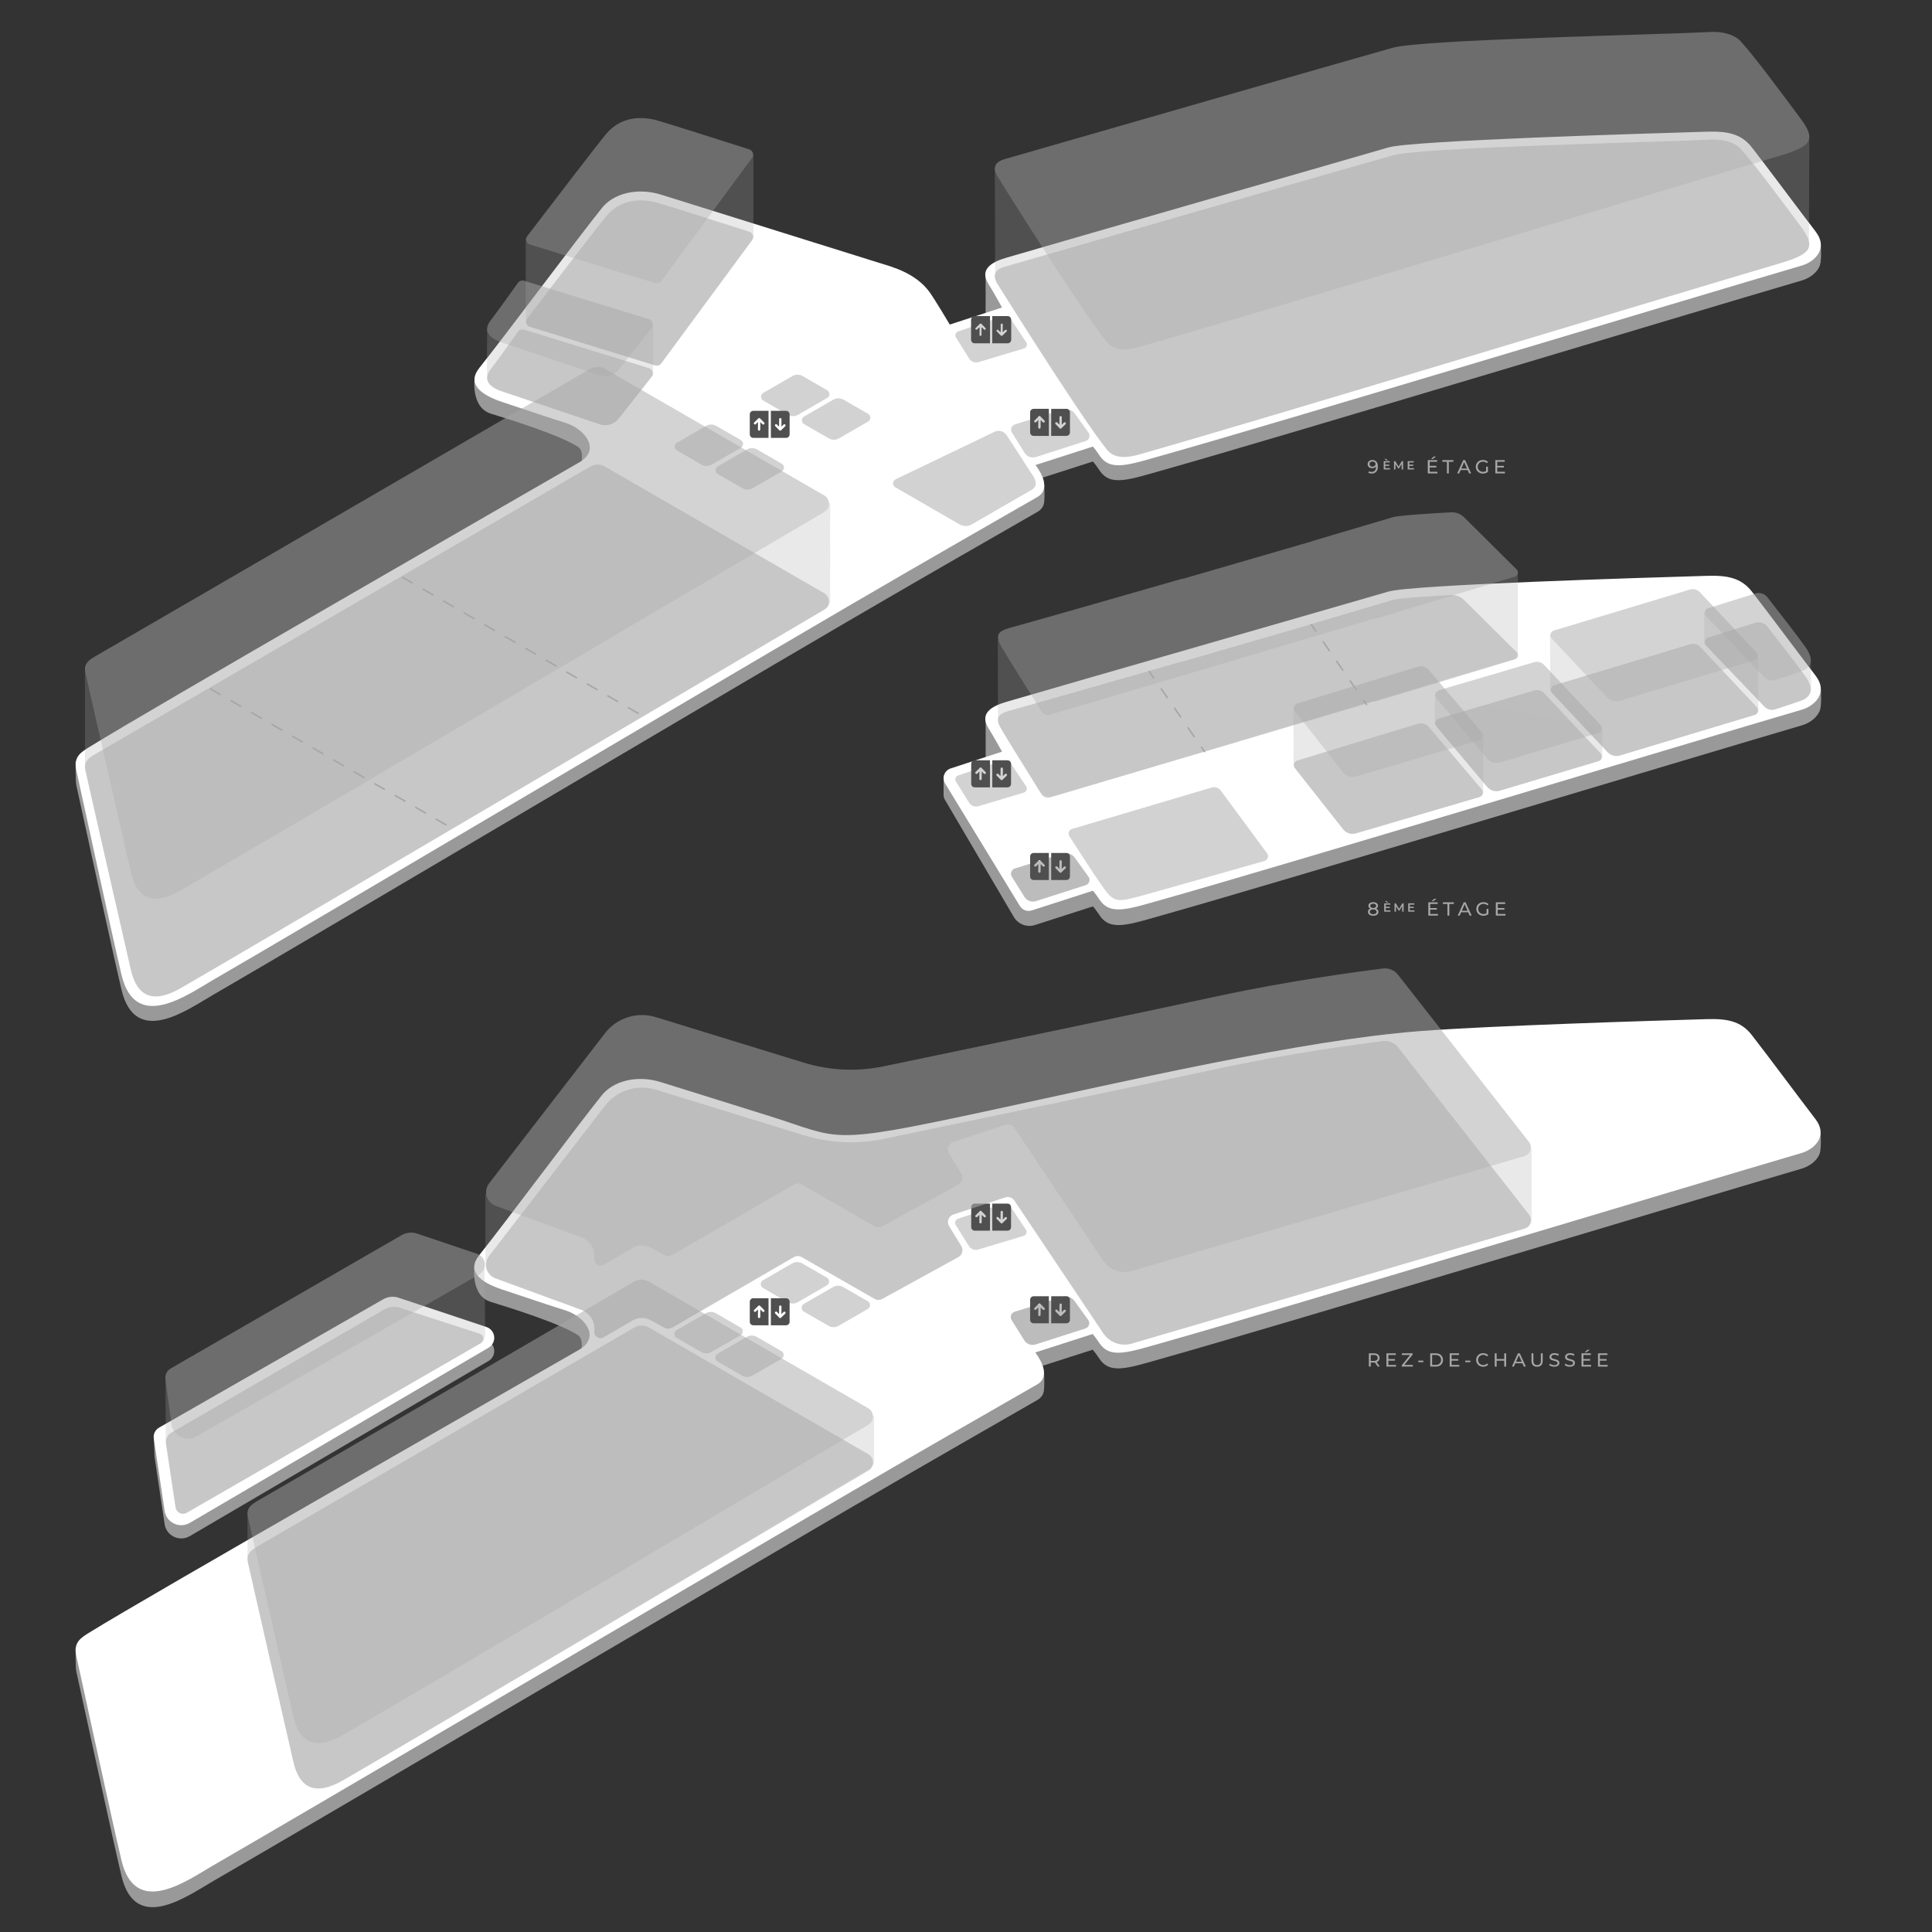 <?xml version="1.0" encoding="UTF-8" standalone="no"?>
<svg preserveAspectRatio="xMidYMid slice" viewBox="0 0 1019 1019" xmlns="http://www.w3.org/2000/svg" xmlns:xlink="http://www.w3.org/1999/xlink" xmlns:serif="http://www.serif.com/" width="2000px" height="2000px" version="1.1" xml:space="preserve" style="fill-rule:evenodd;clip-rule:evenodd;stroke-linecap:round;stroke-linejoin:round;stroke-miterlimit:1.5;">
  <rect x="0" y="0" width="1019" height="1019" fill="#333333" stroke="none"/>
  <rect id="Plan" x="0" y="-0" width="1018.58" height="1018.58" style="fill:none;"></rect>
  <g id="Sols">
    <g id="Rez-de-chaussée">
      <path d="M549.827,720.385c0,0 0.546,0.573 0.816,3.688c0.201,2.311 0.202,6.873 -0.026,9.147c-0.201,1.999 -1.195,3.867 -3.546,5.225c-20.92,12.078 -52.493,29.985 -100.185,57.842c-90.244,52.712 -290.598,170.544 -334.727,196.022c-13.325,7.694 -40.811,27.766 -48.078,-2.847c-5.042,-21.24 -19.76,-89.477 -23.833,-107.868c-0.49,-2.21 -0.353,-12.497 -0.353,-12.497l264.41,-149.674c-0,-0 5.431,-11.945 0.497,-15.229c-9.037,-6.014 -34.785,-14.103 -45.905,-17.522c-11.12,-3.418 -8.613,-19.373 -8.613,-19.373l709.97,-70.208c0,-0 0.502,8.415 -0.471,11.241c-1.376,4 -5.547,6.878 -9.516,8.043c-60.296,17.686 -277.204,83.191 -335.813,99.708c-19.098,5.382 -28.759,9.148 -34.532,0.627c-2.506,-3.698 -3.595,-4.844 -3.595,-4.844l-26.5,8.519Z" style="fill:#fff;fill-opacity:0.5;"></path>
      <path id="Plan-de-base" serif:id="Plan de base" d="M546.024,713.342c-0,-0 9.659,11.86 1.03,16.842c-20.92,12.078 -52.494,29.985 -100.186,57.842c-90.243,52.712 -290.597,170.544 -334.726,196.022c-13.326,7.694 -40.811,27.766 -48.078,-2.847c-5.043,-21.24 -19.76,-89.477 -23.834,-107.868c-1.61,-7.27 2.547,-9.567 7.192,-12.455c29.73,-18.485 227.703,-131.465 258.02,-148.969c11.61,-6.702 2.85,-17.627 -7.191,-20.759c-8.503,-2.652 -20.214,-6.618 -33.558,-11.071c-11.564,-3.86 -18.631,-9.689 -11.986,-17.991c13.309,-16.627 51.095,-67.437 64.721,-84.421c5.958,-7.426 18.304,-10.921 31.161,-6.919c11.819,3.678 34.7,10.842 57.706,18.045c37.488,11.738 29.516,15.456 112.852,-2.483c75.802,-16.318 167.289,-37.6 229.33,-42.44c37.584,-2.932 125.207,-5.551 151.434,-6.337c10.648,-0.319 18.105,0.804 23.971,8.304c8.055,10.3 25.422,33.714 33.558,44.286c6.945,9.023 -0.417,16.004 -7.191,17.991c-60.296,17.686 -277.203,83.191 -335.813,99.708c-19.098,5.382 -28.759,9.148 -34.531,0.627c-2.506,-3.698 -3.596,-4.843 -3.596,-4.843l-30.285,9.736Z" style="fill:#fff;"></path>
      <path id="Plan-de-base1" serif:id="Plan de base" d="M81.528,768.414l-0.461,-11.501c0,0 100.252,-53.666 121.148,-64.851c2.418,-1.294 5.262,-1.536 7.863,-0.669c9.235,3.078 32.069,10.689 46.49,15.495c2.241,0.747 3.837,2.735 4.083,5.084c0.246,2.348 -0.904,4.624 -2.941,5.818c-32.52,19.069 -125.233,73.433 -157.615,92.421c-2.544,1.491 -5.661,1.622 -8.321,0.35c-2.659,-1.271 -4.514,-3.781 -4.949,-6.696c-2.144,-14.349 -5.297,-35.451 -5.297,-35.451Z" style="fill:#fff;fill-opacity:0.5;"></path>
      <path id="Plan-de-base2" serif:id="Plan de base" d="M81.119,758.69c-0.342,-2.288 0.755,-4.552 2.763,-5.702c17.57,-10.062 99.403,-56.927 118.244,-67.717c2.467,-1.412 5.418,-1.706 8.114,-0.807c9.337,3.112 31.99,10.662 46.328,15.442c2.241,0.746 3.837,2.734 4.083,5.083c0.246,2.348 -0.904,4.624 -2.941,5.818c-32.52,19.069 -125.233,73.433 -157.615,92.421c-2.544,1.491 -5.661,1.622 -8.321,0.351c-2.659,-1.272 -4.514,-3.782 -4.949,-6.697c-1.859,-12.441 -4.547,-30.433 -5.706,-38.192Z" style="fill:#fff;"></path>
    </g>
    <g id="_8ème-étage" serif:id="8ème étage">
      <path d="M545.859,487.89c-4.249,1.366 -8.878,-0.398 -11.139,-4.246c-9.251,-15.739 -32.19,-54.768 -36.374,-61.886c-0.432,-0.735 -0.66,-1.573 -0.66,-2.427c0,-2.992 0,-10.1 0,-10.1l22.183,-9.579l0,-21.132l440.515,-15.242c-0,0 0.502,8.415 -0.471,11.242c-1.377,3.999 -5.548,6.878 -9.517,8.042c-60.296,17.686 -277.203,83.191 -335.813,99.708c-19.098,5.382 -28.759,9.148 -34.531,0.628c-2.506,-3.699 -3.596,-4.844 -3.596,-4.844c0,0 -19.599,6.301 -30.597,9.836Z" style="fill:#fff;fill-opacity:0.5;"></path>
      <path id="Plan-de-base3" serif:id="Plan de base" d="M544.185,480.191c-2.371,0.765 -4.957,-0.195 -6.255,-2.322c-7.278,-11.924 -30.516,-49.999 -39.455,-64.644c-0.858,-1.407 -1.026,-3.129 -0.455,-4.675c0.57,-1.546 1.817,-2.746 3.383,-3.257c9.757,-3.187 27.095,-8.848 27.095,-8.848c-0,-0 -4.236,-7.705 -7.191,-12.456c-5.046,-8.111 2.43,-11.744 9.588,-13.839c35.375,-10.355 186.934,-53.864 201.352,-58.126c12.373,-3.656 135.791,-7.344 167.794,-8.303c10.647,-0.319 18.104,0.804 23.97,8.303c8.056,10.301 25.422,33.715 33.559,44.286c6.945,9.024 -0.417,16.005 -7.191,17.992c-60.296,17.686 -277.204,83.191 -335.813,99.708c-19.098,5.382 -28.759,9.147 -34.532,0.627c-2.505,-3.698 -3.595,-4.844 -3.595,-4.844c-0,0 -22.792,7.348 -32.254,10.398Z" style="fill:#fff;"></path>
    </g>
    <g id="_9ème-étage" serif:id="9ème étage">
      <path d="M549.94,251.921c-0,-0 0.545,0.573 0.816,3.688c0.2,2.311 0.202,6.873 -0.027,9.147c-0.201,1.999 -1.195,3.867 -3.546,5.225c-20.92,12.078 -52.493,29.984 -100.185,57.841c-90.244,52.713 -290.71,171.55 -334.839,197.028c-13.325,7.693 -40.811,27.766 -48.078,-2.847c-5.042,-21.24 -19.76,-89.477 -23.833,-107.868c-0.49,-2.21 -0.353,-12.497 -0.353,-12.497l264.522,-150.68c-0,0 5.431,-11.944 0.497,-15.228c-9.037,-6.014 -34.785,-14.103 -45.905,-17.522c-11.12,-3.418 -8.613,-19.373 -8.613,-19.373l269.456,10.21l0,-65.176l440.514,-15.242c0,-0 0.502,8.415 -0.471,11.241c-1.376,4 -5.547,6.878 -9.516,8.043c-60.296,17.685 -277.204,83.191 -335.813,99.708c-19.098,5.382 -28.759,9.147 -34.532,0.627c-2.505,-3.699 -3.595,-4.844 -3.595,-4.844l-26.499,8.519Z" style="fill:#fff;fill-opacity:0.5;"></path>
      <path id="Plan-de-base4" serif:id="Plan de base" d="M546.153,245.272c0,0 9.659,11.861 1.03,16.843c-20.92,12.078 -52.493,29.984 -100.185,57.841c-90.244,52.713 -290.71,171.55 -334.839,197.028c-13.325,7.693 -40.811,27.765 -48.078,-2.848c-5.042,-21.239 -19.76,-89.476 -23.833,-107.867c-1.61,-7.271 2.546,-9.568 7.191,-12.456c29.73,-18.485 227.815,-132.469 258.133,-149.973c11.609,-6.703 2.849,-17.627 -7.191,-20.759c-8.503,-2.653 -20.215,-6.618 -33.559,-11.072c-11.563,-3.859 -18.63,-9.689 -11.985,-17.991c13.308,-16.626 51.095,-67.437 64.72,-84.42c5.958,-7.427 18.305,-10.921 31.162,-6.92c23.293,7.25 89.556,28.04 115.058,35.983c6.274,1.953 18.916,5.123 26.368,15.223c2.846,3.858 10.791,17.302 10.791,17.302l27.562,-8.998c-0,-0 -4.236,-7.705 -7.191,-12.456c-5.046,-8.111 2.43,-11.744 9.588,-13.839c35.375,-10.355 186.934,-53.864 201.352,-58.126c12.373,-3.657 135.791,-7.344 167.794,-8.303c10.647,-0.32 18.104,0.803 23.97,8.303c8.056,10.301 25.422,33.715 33.559,44.286c6.945,9.024 -0.417,16.005 -7.191,17.991c-60.296,17.686 -277.204,83.192 -335.813,99.708c-19.098,5.382 -28.759,9.148 -34.532,0.628c-2.505,-3.699 -3.595,-4.844 -3.595,-4.844l-30.286,9.736Z" style="fill:#fff;"></path>
    </g>
    <g id="Global">
      <path d="M417.789,666.385c1.658,-0.958 3.702,-0.958 5.361,0c3.396,1.96 9.254,5.343 12.998,7.504c0.722,0.417 1.166,1.187 1.166,2.02c0,0.833 -0.444,1.603 -1.166,2.019c-4.301,2.483 -11.507,6.644 -15.395,8.888c-1.659,0.958 -3.703,0.958 -5.361,0c-3.396,-1.96 -9.254,-5.342 -12.998,-7.504c-0.722,-0.416 -1.166,-1.186 -1.166,-2.019c-0,-0.833 0.444,-1.603 1.166,-2.02c4.301,-2.483 11.507,-6.644 15.395,-8.888Z" style="fill:#a7a7a7;fill-opacity:0.5;"></path>
      <path d="M439.362,678.84c1.659,-0.957 3.703,-0.957 5.362,0c3.395,1.961 9.254,5.343 12.998,7.505c0.721,0.416 1.166,1.186 1.166,2.019c-0,0.833 -0.445,1.603 -1.166,2.02c-4.301,2.483 -11.508,6.643 -15.395,8.888c-1.659,0.958 -3.703,0.958 -5.362,-0c-3.395,-1.96 -9.254,-5.343 -12.998,-7.505c-0.721,-0.416 -1.166,-1.186 -1.166,-2.019c0,-0.833 0.445,-1.603 1.166,-2.019c4.301,-2.483 11.507,-6.644 15.395,-8.889Z" style="fill:#a7a7a7;fill-opacity:0.5;"></path>
      <path d="M372.245,692.68c1.659,-0.958 3.702,-0.958 5.361,-0c3.396,1.96 9.254,5.343 12.998,7.504c0.722,0.417 1.166,1.187 1.166,2.02c0,0.833 -0.444,1.602 -1.166,2.019c-4.301,2.483 -11.507,6.644 -15.395,8.888c-1.659,0.958 -3.703,0.958 -5.361,0c-3.396,-1.96 -9.254,-5.342 -12.998,-7.504c-0.722,-0.417 -1.166,-1.186 -1.166,-2.019c-0,-0.834 0.444,-1.603 1.166,-2.02c4.301,-2.483 11.507,-6.644 15.395,-8.888Z" style="fill:#a7a7a7;fill-opacity:0.5;"></path>
      <path d="M393.818,705.135c1.659,-0.957 3.703,-0.957 5.362,0c3.395,1.961 9.254,5.343 12.998,7.505c0.721,0.416 1.166,1.186 1.166,2.019c-0,0.833 -0.445,1.603 -1.166,2.019c-4.301,2.484 -11.508,6.644 -15.395,8.889c-1.659,0.957 -3.703,0.957 -5.362,-0c-3.395,-1.961 -9.254,-5.343 -12.998,-7.505c-0.721,-0.416 -1.166,-1.186 -1.166,-2.019c0,-0.833 0.445,-1.603 1.166,-2.019c4.301,-2.484 11.508,-6.644 15.395,-8.889Z" style="fill:#a7a7a7;fill-opacity:0.5;"></path>
      <path d="M527.962,635.172c2.01,-0.678 4.225,0.077 5.404,1.84c2.193,3.28 5.673,8.483 7.713,11.533c0.384,0.575 0.473,1.299 0.239,1.95c-0.234,0.651 -0.763,1.152 -1.425,1.351c-5.585,1.677 -18.003,5.405 -23.903,7.177c-1.909,0.573 -3.966,-0.203 -5.021,-1.895c-1.964,-3.15 -5.083,-8.151 -6.906,-11.076c-0.353,-0.565 -0.427,-1.262 -0.202,-1.89c0.225,-0.627 0.725,-1.118 1.357,-1.331c5.22,-1.758 16.931,-5.702 22.744,-7.659Z" style="fill:#a7a7a7;fill-opacity:0.5;"></path>
      <path d="M560.344,684.056c2.359,-0.733 4.923,0.122 6.368,2.125c2.111,2.926 5.155,7.142 7.238,10.029c0.541,0.75 0.691,1.714 0.402,2.593c-0.289,0.878 -0.981,1.565 -1.862,1.848c-6.507,2.088 -19.738,6.334 -26.276,8.432c-2.253,0.723 -4.71,-0.176 -5.963,-2.184c-1.945,-3.115 -4.798,-7.684 -6.695,-10.722c-0.474,-0.76 -0.569,-1.696 -0.258,-2.536c0.312,-0.839 0.996,-1.486 1.851,-1.752c6.171,-1.919 18.775,-5.837 25.195,-7.833Z" style="fill:#a7a7a7;fill-opacity:0.5;"></path>
      <path d="M560.344,684.056c2.359,-0.733 4.923,0.122 6.368,2.125c2.111,2.926 5.155,7.142 7.238,10.029c0.541,0.75 0.691,1.714 0.402,2.593c-0.289,0.878 -0.981,1.565 -1.862,1.848c-6.507,2.088 -19.738,6.334 -26.276,8.432c-2.253,0.723 -4.71,-0.176 -5.963,-2.184c-1.945,-3.115 -4.798,-7.684 -6.695,-10.722c-0.474,-0.76 -0.569,-1.696 -0.258,-2.536c0.312,-0.839 0.996,-1.486 1.851,-1.752c6.171,-1.919 18.775,-5.837 25.195,-7.833Z" style="fill:#a7a7a7;fill-opacity:0.5;"></path>
      <path d="M528.091,401.359c2.011,-0.677 4.226,0.077 5.405,1.841c2.193,3.279 5.673,8.483 7.712,11.533c0.385,0.575 0.474,1.298 0.24,1.949c-0.234,0.651 -0.763,1.153 -1.426,1.352c-5.584,1.677 -18.002,5.405 -23.903,7.176c-1.909,0.573 -3.965,-0.203 -5.02,-1.894c-1.964,-3.15 -5.083,-8.152 -6.906,-11.076c-0.353,-0.566 -0.428,-1.262 -0.203,-1.89c0.225,-0.628 0.725,-1.118 1.357,-1.331c5.22,-1.758 16.932,-5.702 22.744,-7.66Z" style="fill:#a7a7a7;fill-opacity:0.5;"></path>
      <path d="M560.473,450.244c2.359,-0.734 4.923,0.122 6.369,2.125c2.111,2.925 5.154,7.142 7.238,10.029c0.541,0.75 0.69,1.714 0.401,2.592c-0.288,0.879 -0.98,1.566 -1.861,1.849c-6.507,2.088 -19.738,6.334 -26.276,8.432c-2.253,0.723 -4.71,-0.177 -5.963,-2.184c-1.945,-3.115 -4.798,-7.684 -6.695,-10.723c-0.475,-0.759 -0.57,-1.696 -0.258,-2.535c0.312,-0.84 0.995,-1.487 1.85,-1.753c6.171,-1.918 18.775,-5.836 25.195,-7.832Z" style="fill:#a7a7a7;fill-opacity:0.5;"></path>
      <path d="M560.473,450.244c2.359,-0.734 4.923,0.122 6.369,2.125c2.111,2.925 5.154,7.142 7.238,10.029c0.541,0.75 0.69,1.714 0.401,2.592c-0.288,0.879 -0.98,1.566 -1.861,1.849c-6.507,2.088 -19.738,6.334 -26.276,8.432c-2.253,0.723 -4.71,-0.177 -5.963,-2.184c-1.945,-3.115 -4.798,-7.684 -6.695,-10.723c-0.475,-0.759 -0.57,-1.696 -0.258,-2.535c0.312,-0.84 0.995,-1.487 1.85,-1.753c6.171,-1.918 18.775,-5.836 25.195,-7.832Z" style="fill:#a7a7a7;fill-opacity:0.5;"></path>
      <path d="M417.95,198.334c1.659,-0.958 3.702,-0.958 5.361,-0c3.396,1.96 9.254,5.342 12.998,7.504c0.722,0.417 1.166,1.186 1.166,2.019c0,0.834 -0.444,1.603 -1.166,2.02c-4.301,2.483 -11.507,6.644 -15.395,8.888c-1.659,0.958 -3.703,0.958 -5.361,0c-3.396,-1.96 -9.254,-5.343 -12.998,-7.504c-0.722,-0.417 -1.166,-1.187 -1.166,-2.02c-0,-0.833 0.444,-1.602 1.166,-2.019c4.301,-2.483 11.507,-6.644 15.395,-8.888Z" style="fill:#a7a7a7;fill-opacity:0.5;"></path>
      <path d="M439.523,210.789c1.659,-0.958 3.703,-0.958 5.362,0c3.395,1.961 9.254,5.343 12.998,7.505c0.721,0.416 1.166,1.186 1.166,2.019c-0,0.833 -0.445,1.603 -1.166,2.019c-4.301,2.483 -11.508,6.644 -15.395,8.889c-1.659,0.957 -3.703,0.957 -5.362,-0c-3.395,-1.961 -9.254,-5.343 -12.998,-7.505c-0.721,-0.416 -1.166,-1.186 -1.166,-2.019c0,-0.833 0.445,-1.603 1.166,-2.02c4.301,-2.483 11.508,-6.643 15.395,-8.888Z" style="fill:#a7a7a7;fill-opacity:0.5;"></path>
      <path d="M372.406,224.629c1.659,-0.958 3.702,-0.958 5.361,-0c3.396,1.96 9.254,5.342 12.998,7.504c0.722,0.416 1.166,1.186 1.166,2.019c0,0.833 -0.444,1.603 -1.166,2.02c-4.301,2.483 -11.507,6.643 -15.395,8.888c-1.659,0.958 -3.703,0.958 -5.361,-0c-3.396,-1.96 -9.254,-5.343 -12.998,-7.504c-0.722,-0.417 -1.166,-1.187 -1.166,-2.02c-0,-0.833 0.444,-1.603 1.166,-2.019c4.301,-2.483 11.507,-6.644 15.395,-8.888Z" style="fill:#a7a7a7;fill-opacity:0.5;"></path>
      <path d="M393.979,237.084c1.659,-0.958 3.703,-0.958 5.362,-0c3.395,1.96 9.254,5.343 12.998,7.504c0.721,0.417 1.166,1.187 1.166,2.02c-0,0.833 -0.445,1.603 -1.166,2.019c-4.301,2.483 -11.508,6.644 -15.395,8.888c-1.659,0.958 -3.703,0.958 -5.362,0c-3.395,-1.96 -9.254,-5.342 -12.998,-7.504c-0.721,-0.417 -1.166,-1.186 -1.166,-2.019c0,-0.833 0.445,-1.603 1.166,-2.02c4.301,-2.483 11.508,-6.644 15.395,-8.888Z" style="fill:#a7a7a7;fill-opacity:0.5;"></path>
      <path d="M528.123,167.12c2.01,-0.677 4.225,0.077 5.404,1.841c2.193,3.279 5.673,8.483 7.713,11.533c0.384,0.575 0.473,1.298 0.239,1.949c-0.234,0.652 -0.763,1.153 -1.425,1.352c-5.585,1.677 -18.003,5.405 -23.903,7.176c-1.909,0.573 -3.966,-0.203 -5.021,-1.894c-1.964,-3.15 -5.083,-8.152 -6.906,-11.076c-0.353,-0.566 -0.427,-1.262 -0.202,-1.89c0.225,-0.628 0.725,-1.118 1.357,-1.331c5.22,-1.758 16.931,-5.702 22.744,-7.66Z" style="fill:#a7a7a7;fill-opacity:0.5;"></path>
      <path d="M560.505,216.005c2.359,-0.734 4.923,0.122 6.368,2.125c2.112,2.926 5.155,7.142 7.238,10.029c0.541,0.75 0.691,1.714 0.402,2.592c-0.289,0.879 -0.981,1.566 -1.862,1.849c-6.507,2.088 -19.738,6.334 -26.276,8.432c-2.253,0.723 -4.709,-0.177 -5.963,-2.184c-1.945,-3.115 -4.798,-7.684 -6.695,-10.722c-0.474,-0.76 -0.569,-1.697 -0.258,-2.536c0.312,-0.839 0.996,-1.487 1.851,-1.753c6.171,-1.918 18.775,-5.836 25.195,-7.832Z" style="fill:#a7a7a7;fill-opacity:0.5;"></path>
      <path d="M472.191,257.001c-0.762,-0.44 -1.218,-1.266 -1.185,-2.145c0.034,-0.88 0.551,-1.669 1.345,-2.05c11.012,-5.287 41.379,-19.867 52.229,-25.076c2.247,-1.079 4.945,-0.328 6.31,1.757c3.312,5.048 9.201,14.053 11.99,18.505c1.606,2.563 6.108,7.545 1.222,10.366c-5.801,3.349 -24.099,13.913 -31.563,18.222c-1.991,1.15 -4.444,1.15 -6.436,0c-7.447,-4.299 -25.846,-14.922 -33.912,-19.579Z" style="fill:#a7a7a7;fill-opacity:0.5;"></path>
      <path d="M582.109,468.458c-4,-5.513 -13.97,-20.968 -18.103,-27.408c-0.436,-0.678 -0.528,-1.521 -0.248,-2.277c0.281,-0.756 0.9,-1.335 1.673,-1.565c13.021,-3.863 61.133,-18.135 73.625,-21.84c1.788,-0.531 3.717,0.115 4.825,1.616c5.04,6.827 19.023,25.768 24.452,33.121c0.499,0.675 0.634,1.553 0.363,2.348c-0.271,0.795 -0.914,1.406 -1.722,1.637c-12.081,3.443 -51.519,14.676 -63.998,18.111c-13.545,3.729 -15.259,3.984 -20.867,-3.743Z" style="fill:#a7a7a7;fill-opacity:0.5;"></path>
      <path d="M414.623,684.732l-8.042,0l0,14.269l8.042,0c1.018,0 1.847,-0.828 1.847,-1.846l-0,-10.576c-0,-1.018 -0.829,-1.847 -1.847,-1.847Zm-17.315,0c-1.018,0 -1.847,0.829 -1.847,1.847l0,10.576c0,1.018 0.829,1.846 1.847,1.846l8.042,0l0,-14.269l-8.042,0Zm5.722,7.075c-0.12,0.117 -0.276,0.176 -0.431,0.176c-0.16,-0 -0.319,-0.062 -0.44,-0.185l-1.136,-1.162l-0.043,3.955c-0.004,0.337 -0.279,0.609 -0.616,0.609c-0.002,-0 -0.004,-0 -0.007,-0c-0.34,-0.004 -0.612,-0.283 -0.608,-0.623l0.043,-3.943l-1.149,1.125c-0.243,0.237 -0.633,0.233 -0.871,-0.01c-0.237,-0.243 -0.233,-0.633 0.01,-0.87l2.218,-2.17c0.243,-0.237 0.632,-0.233 0.87,0.01l2.169,2.218c0.238,0.243 0.234,0.632 -0.009,0.87Zm11.119,1.048l-2.218,2.169c-0.119,0.117 -0.275,0.176 -0.43,0.176c-0.16,-0 -0.319,-0.062 -0.44,-0.186l-2.169,-2.217c-0.238,-0.243 -0.233,-0.633 0.01,-0.871c0.243,-0.237 0.632,-0.233 0.87,0.01l1.136,1.161l0.044,-3.954c0.003,-0.338 0.278,-0.609 0.615,-0.609c0.002,-0 0.005,-0 0.007,-0c0.34,0.004 0.612,0.282 0.608,0.622l-0.043,3.943l1.149,-1.124c0.243,-0.238 0.633,-0.233 0.871,0.01c0.237,0.243 0.233,0.632 -0.01,0.87Z" style="fill:#4f4f4f;"></path>
      <path d="M531.417,634.822l-8.043,0l0,14.269l8.043,0c1.018,0 1.846,-0.828 1.846,-1.846l0,-10.576c0,-1.018 -0.828,-1.847 -1.846,-1.847Zm-17.316,0c-1.018,0 -1.846,0.829 -1.846,1.847l-0,10.576c-0,1.018 0.828,1.846 1.846,1.846l8.042,0l0,-14.269l-8.042,0Zm5.722,7.075c-0.12,0.117 -0.275,0.176 -0.43,0.176c-0.16,-0 -0.32,-0.062 -0.44,-0.185l-1.136,-1.162l-0.044,3.955c-0.004,0.338 -0.279,0.609 -0.615,0.609c-0.003,-0 -0.005,-0 -0.007,-0c-0.34,-0.004 -0.613,-0.283 -0.609,-0.623l0.044,-3.943l-1.15,1.125c-0.243,0.237 -0.633,0.233 -0.87,-0.01c-0.238,-0.243 -0.234,-0.633 0.009,-0.87l2.218,-2.169c0.243,-0.238 0.633,-0.234 0.87,0.009l2.17,2.218c0.237,0.243 0.233,0.632 -0.01,0.87Zm11.12,1.048l-2.218,2.169c-0.12,0.117 -0.275,0.176 -0.43,0.176c-0.16,-0 -0.32,-0.062 -0.441,-0.185l-2.169,-2.218c-0.237,-0.243 -0.233,-0.633 0.01,-0.871c0.243,-0.237 0.633,-0.233 0.87,0.01l1.136,1.161l0.044,-3.954c0.004,-0.338 0.279,-0.609 0.615,-0.609c0.003,-0 0.005,-0 0.007,0c0.34,0.004 0.613,0.282 0.609,0.622l-0.044,3.943l1.15,-1.124c0.243,-0.238 0.633,-0.233 0.87,0.01c0.238,0.243 0.234,0.632 -0.009,0.87Z" style="fill:#4f4f4f;"></path>
      <path d="M562.478,683.686l-8.042,-0l-0,14.269l8.042,-0c1.018,-0 1.847,-0.829 1.847,-1.847l-0,-10.576c-0,-1.018 -0.829,-1.846 -1.847,-1.846Zm-17.315,-0c-1.018,-0 -1.847,0.828 -1.847,1.846l0,10.576c0,1.018 0.829,1.847 1.847,1.847l8.042,-0l-0,-14.269l-8.042,-0Zm5.721,7.075c-0.119,0.117 -0.275,0.175 -0.43,0.175c-0.16,0 -0.319,-0.062 -0.44,-0.185l-1.136,-1.161l-0.044,3.954c-0.003,0.338 -0.278,0.609 -0.615,0.609c-0.002,0 -0.004,0 -0.007,-0c-0.34,-0.004 -0.612,-0.282 -0.608,-0.622l0.043,-3.943l-1.149,1.124c-0.243,0.238 -0.633,0.233 -0.871,-0.01c-0.237,-0.243 -0.233,-0.632 0.01,-0.87l2.218,-2.169c0.243,-0.238 0.632,-0.233 0.87,0.01l2.169,2.217c0.238,0.243 0.233,0.633 -0.01,0.871Zm11.12,1.047l-2.218,2.17c-0.119,0.117 -0.275,0.175 -0.43,0.175c-0.16,-0 -0.319,-0.062 -0.44,-0.185l-2.169,-2.218c-0.238,-0.243 -0.233,-0.632 0.01,-0.87c0.243,-0.238 0.632,-0.234 0.87,0.009l1.136,1.162l0.043,-3.955c0.004,-0.338 0.279,-0.609 0.616,-0.609c0.002,0 0.004,0 0.007,0c0.34,0.004 0.612,0.283 0.608,0.623l-0.043,3.943l1.149,-1.125c0.243,-0.237 0.633,-0.233 0.871,0.01c0.237,0.243 0.233,0.633 -0.01,0.87Z" style="fill:#4f4f4f;"></path>
      <path d="M531.417,401.01l-8.043,0l0,14.269l8.043,-0c1.018,-0 1.846,-0.829 1.846,-1.847l0,-10.576c0,-1.018 -0.828,-1.846 -1.846,-1.846Zm-17.316,0c-1.018,0 -1.846,0.828 -1.846,1.846l-0,10.576c-0,1.018 0.828,1.847 1.846,1.847l8.042,-0l0,-14.269l-8.042,0Zm5.722,7.075c-0.12,0.117 -0.275,0.175 -0.43,0.175c-0.16,0 -0.32,-0.062 -0.44,-0.185l-1.136,-1.161l-0.044,3.955c-0.004,0.337 -0.279,0.608 -0.615,0.608c-0.003,0 -0.005,0 -0.007,0c-0.34,-0.004 -0.613,-0.282 -0.609,-0.622l0.044,-3.943l-1.15,1.124c-0.243,0.238 -0.633,0.234 -0.87,-0.009c-0.238,-0.243 -0.234,-0.633 0.009,-0.871l2.218,-2.169c0.243,-0.238 0.633,-0.233 0.87,0.01l2.17,2.217c0.237,0.243 0.233,0.633 -0.01,0.871Zm11.12,1.048l-2.218,2.169c-0.12,0.117 -0.275,0.175 -0.43,0.175c-0.16,0 -0.32,-0.062 -0.441,-0.185l-2.169,-2.218c-0.237,-0.243 -0.233,-0.632 0.01,-0.87c0.243,-0.238 0.633,-0.233 0.87,0.01l1.136,1.161l0.044,-3.955c0.004,-0.337 0.279,-0.608 0.615,-0.608c0.003,-0 0.005,-0 0.007,-0c0.34,0.003 0.613,0.282 0.609,0.622l-0.044,3.943l1.15,-1.124c0.243,-0.238 0.633,-0.234 0.87,0.009c0.238,0.243 0.234,0.633 -0.009,0.871Z" style="fill:#4f4f4f;"></path>
      <path d="M562.478,449.873l-8.042,0l-0,14.269l8.042,0c1.018,0 1.847,-0.828 1.847,-1.846l-0,-10.576c-0,-1.018 -0.829,-1.847 -1.847,-1.847Zm-17.315,0c-1.018,0 -1.847,0.829 -1.847,1.847l0,10.576c0,1.018 0.829,1.846 1.847,1.846l8.042,0l-0,-14.269l-8.042,0Zm5.721,7.075c-0.119,0.117 -0.275,0.176 -0.43,0.176c-0.16,-0 -0.319,-0.062 -0.44,-0.185l-1.136,-1.162l-0.044,3.955c-0.003,0.338 -0.278,0.609 -0.615,0.609c-0.002,-0 -0.004,-0 -0.007,-0c-0.34,-0.004 -0.612,-0.283 -0.608,-0.623l0.043,-3.943l-1.149,1.125c-0.243,0.237 -0.633,0.233 -0.871,-0.01c-0.237,-0.243 -0.233,-0.633 0.01,-0.87l2.218,-2.169c0.243,-0.238 0.632,-0.234 0.87,0.009l2.169,2.218c0.238,0.243 0.233,0.632 -0.01,0.87Zm11.12,1.048l-2.218,2.169c-0.119,0.117 -0.275,0.176 -0.43,0.176c-0.16,-0 -0.319,-0.062 -0.44,-0.185l-2.169,-2.218c-0.238,-0.243 -0.233,-0.633 0.01,-0.871c0.243,-0.237 0.632,-0.233 0.87,0.01l1.136,1.161l0.043,-3.954c0.004,-0.338 0.279,-0.609 0.616,-0.609c0.002,0 0.004,0 0.007,0c0.34,0.004 0.612,0.282 0.608,0.622l-0.043,3.943l1.149,-1.124c0.243,-0.238 0.633,-0.233 0.871,0.01c0.237,0.243 0.233,0.632 -0.01,0.87Z" style="fill:#4f4f4f;"></path>
      <path d="M414.623,216.681l-8.042,0l0,14.269l8.042,-0c1.018,-0 1.847,-0.829 1.847,-1.847l-0,-10.576c-0,-1.018 -0.829,-1.846 -1.847,-1.846Zm-17.315,0c-1.018,0 -1.847,0.828 -1.847,1.846l0,10.576c0,1.018 0.829,1.847 1.847,1.847l8.042,-0l0,-14.269l-8.042,0Zm5.722,7.075c-0.12,0.117 -0.276,0.175 -0.431,0.175c-0.16,0 -0.319,-0.062 -0.44,-0.185l-1.136,-1.161l-0.043,3.955c-0.004,0.337 -0.279,0.608 -0.616,0.608c-0.002,0 -0.004,0 -0.007,0c-0.34,-0.004 -0.612,-0.282 -0.608,-0.622l0.043,-3.943l-1.149,1.124c-0.243,0.238 -0.633,0.234 -0.871,-0.009c-0.237,-0.243 -0.233,-0.633 0.01,-0.871l2.218,-2.169c0.243,-0.238 0.632,-0.233 0.87,0.01l2.169,2.217c0.238,0.243 0.234,0.633 -0.009,0.871Zm11.119,1.048l-2.218,2.169c-0.119,0.117 -0.275,0.175 -0.43,0.175c-0.16,0 -0.319,-0.062 -0.44,-0.185l-2.169,-2.218c-0.238,-0.243 -0.233,-0.632 0.01,-0.87c0.243,-0.238 0.632,-0.233 0.87,0.01l1.136,1.161l0.044,-3.955c0.003,-0.337 0.278,-0.608 0.615,-0.608c0.002,-0 0.005,-0 0.007,-0c0.34,0.003 0.612,0.282 0.608,0.622l-0.043,3.943l1.149,-1.124c0.243,-0.238 0.633,-0.234 0.871,0.009c0.237,0.243 0.233,0.633 -0.01,0.871Z" style="fill:#4f4f4f;"></path>
      <path d="M531.417,166.771l-8.043,0l0,14.269l8.043,-0c1.018,-0 1.846,-0.828 1.846,-1.847l0,-10.575c0,-1.019 -0.828,-1.847 -1.846,-1.847Zm-17.316,0c-1.018,0 -1.846,0.828 -1.846,1.847l-0,10.575c-0,1.019 0.828,1.847 1.846,1.847l8.042,-0l0,-14.269l-8.042,0Zm5.722,7.075c-0.12,0.117 -0.275,0.175 -0.43,0.175c-0.16,0 -0.32,-0.061 -0.44,-0.185l-1.136,-1.161l-0.044,3.955c-0.004,0.337 -0.279,0.608 -0.615,0.608c-0.003,0 -0.005,0 -0.007,0c-0.34,-0.003 -0.613,-0.282 -0.609,-0.622l0.044,-3.943l-1.15,1.124c-0.243,0.238 -0.633,0.234 -0.87,-0.009c-0.238,-0.243 -0.234,-0.633 0.009,-0.871l2.218,-2.169c0.243,-0.237 0.633,-0.233 0.87,0.01l2.17,2.217c0.237,0.243 0.233,0.633 -0.01,0.871Zm11.12,1.048l-2.218,2.169c-0.12,0.117 -0.275,0.175 -0.43,0.175c-0.16,0 -0.32,-0.062 -0.441,-0.185l-2.169,-2.217c-0.237,-0.243 -0.233,-0.633 0.01,-0.871c0.243,-0.238 0.633,-0.233 0.87,0.01l1.136,1.161l0.044,-3.955c0.004,-0.337 0.279,-0.608 0.615,-0.608c0.003,-0 0.005,-0 0.007,-0c0.34,0.004 0.613,0.282 0.609,0.622l-0.044,3.943l1.15,-1.124c0.243,-0.238 0.633,-0.234 0.87,0.009c0.238,0.243 0.234,0.633 -0.009,0.871Z" style="fill:#4f4f4f;"></path>
      <path d="M531.417,166.771l-8.043,0l0,14.269l8.043,-0c1.018,-0 1.846,-0.828 1.846,-1.847l0,-10.575c0,-1.019 -0.828,-1.847 -1.846,-1.847Zm-17.316,0c-1.018,0 -1.846,0.828 -1.846,1.847l-0,10.575c-0,1.019 0.828,1.847 1.846,1.847l8.042,-0l0,-14.269l-8.042,0Zm5.722,7.075c-0.12,0.117 -0.275,0.175 -0.43,0.175c-0.16,0 -0.32,-0.061 -0.44,-0.185l-1.136,-1.161l-0.044,3.955c-0.004,0.337 -0.279,0.608 -0.615,0.608c-0.003,0 -0.005,0 -0.007,0c-0.34,-0.003 -0.613,-0.282 -0.609,-0.622l0.044,-3.943l-1.15,1.124c-0.243,0.238 -0.633,0.234 -0.87,-0.009c-0.238,-0.243 -0.234,-0.633 0.009,-0.871l2.218,-2.169c0.243,-0.237 0.633,-0.233 0.87,0.01l2.17,2.217c0.237,0.243 0.233,0.633 -0.01,0.871Zm11.12,1.048l-2.218,2.169c-0.12,0.117 -0.275,0.175 -0.43,0.175c-0.16,0 -0.32,-0.062 -0.441,-0.185l-2.169,-2.217c-0.237,-0.243 -0.233,-0.633 0.01,-0.871c0.243,-0.238 0.633,-0.233 0.87,0.01l1.136,1.161l0.044,-3.955c0.004,-0.337 0.279,-0.608 0.615,-0.608c0.003,-0 0.005,-0 0.007,-0c0.34,0.004 0.613,0.282 0.609,0.622l-0.044,3.943l1.15,-1.124c0.243,-0.238 0.633,-0.234 0.87,0.009c0.238,0.243 0.234,0.633 -0.009,0.871Z" style="fill:#4f4f4f;"></path>
      <path d="M562.478,215.635l-8.042,-0l-0,14.268l8.042,0c1.018,0 1.847,-0.828 1.847,-1.846l-0,-10.576c-0,-1.018 -0.829,-1.846 -1.847,-1.846Zm-17.315,-0c-1.018,-0 -1.847,0.828 -1.847,1.846l0,10.576c0,1.018 0.829,1.846 1.847,1.846l8.042,0l-0,-14.268l-8.042,-0Zm5.721,7.074c-0.119,0.117 -0.275,0.176 -0.43,0.176c-0.16,-0 -0.319,-0.062 -0.44,-0.185l-1.136,-1.162l-0.044,3.955c-0.003,0.338 -0.278,0.609 -0.615,0.609c-0.002,-0 -0.004,-0 -0.007,-0c-0.34,-0.004 -0.612,-0.283 -0.608,-0.623l0.043,-3.943l-1.149,1.125c-0.243,0.237 -0.633,0.233 -0.871,-0.01c-0.237,-0.243 -0.233,-0.633 0.01,-0.87l2.218,-2.169c0.243,-0.238 0.632,-0.234 0.87,0.009l2.169,2.218c0.238,0.243 0.233,0.633 -0.01,0.87Zm11.12,1.048l-2.218,2.169c-0.119,0.117 -0.275,0.176 -0.43,0.176c-0.16,-0 -0.319,-0.062 -0.44,-0.185l-2.169,-2.218c-0.238,-0.243 -0.233,-0.633 0.01,-0.87c0.243,-0.238 0.632,-0.234 0.87,0.009l1.136,1.161l0.043,-3.954c0.004,-0.338 0.279,-0.609 0.616,-0.609c0.002,0 0.004,0 0.007,0c0.34,0.004 0.612,0.282 0.608,0.622l-0.043,3.944l1.149,-1.125c0.243,-0.238 0.633,-0.233 0.871,0.01c0.237,0.243 0.233,0.632 -0.01,0.87Z" style="fill:#4f4f4f;"></path>
    </g>
  </g>
  <g id="Espaces">
    <g>
      <path d="M643.07,563.506c36.304,-7.83 73.179,-12.778 86.259,-14.42c3.088,-0.37 6.146,0.899 8.064,3.347c11.954,15.259 55.132,70.38 69.019,88.108c0.974,1.243 1.268,2.888 0.785,4.392c-0.483,1.504 -1.681,2.67 -3.197,3.114c-32.122,9.399 -169.581,49.619 -207.1,60.597c-5.651,1.653 -11.721,-0.549 -14.997,-5.442c-11.919,-17.8 -39.632,-59.188 -46.894,-70.033c-1.045,-1.561 -3.002,-2.233 -4.786,-1.645c-6.093,2.011 -19.923,6.574 -27.395,9.04c-1.214,0.4 -2.178,1.333 -2.617,2.533c-0.439,1.2 -0.306,2.535 0.362,3.624c1.964,3.204 4.573,7.458 6.423,10.475c0.598,0.975 0.77,2.152 0.477,3.258c-0.293,1.105 -1.026,2.043 -2.029,2.593c-9.343,5.133 -32.998,18.127 -40.117,22.038c-1.278,0.702 -2.83,0.688 -4.095,-0.038c-7.161,-4.109 -31.137,-17.866 -38.385,-22.025c-1.295,-0.743 -2.888,-0.739 -4.18,0.01c-10.129,5.878 -54.082,31.381 -64.083,37.184c-1.261,0.732 -2.812,0.754 -4.093,0.059c-1.908,-1.035 -4.816,-2.613 -7.305,-3.962c-2.983,-1.619 -6.595,-1.566 -9.53,0.139c-4.315,2.508 -10.702,6.219 -15.291,8.886c-1.073,0.623 -2.405,0.586 -3.442,-0.095c-1.037,-0.681 -1.6,-1.89 -1.454,-3.122c0,-0.001 0,-0.001 0,-0.001c0.586,-4.931 -2.293,-9.619 -6.956,-11.326c-11.46,-4.197 -32.601,-11.938 -45.048,-16.497c-2.308,-0.844 -4.074,-2.739 -4.756,-5.1c-0.682,-2.36 -0.198,-4.905 1.304,-6.85c13.456,-17.432 44.688,-57.891 61.064,-79.106c6.285,-8.142 16.96,-11.531 26.79,-8.507c20.479,6.302 55.599,17.108 77.982,23.995c13.668,4.206 28.177,4.884 42.177,1.972c41.412,-8.61 132.467,-27.58 177.044,-37.195Z" style="fill:#a7a7a7;fill-opacity:0.5;"></path>
    </g>
    <g>
      <path d="M334.525,700.177c2.386,-1.387 5.332,-1.392 7.722,-0.012c17.772,10.26 91.796,52.999 115.7,66.8c1.554,0.897 2.515,2.551 2.525,4.344c0.009,1.794 -0.934,3.459 -2.478,4.372c-40.648,24.056 -235.737,139.482 -276.898,163.246c-14.997,8.658 -23.225,4.102 -26.367,-9.688c-4.951,-21.724 -19.629,-85.675 -23.971,-105.179c-0.806,-3.62 0.42,-5.778 4.794,-8.304c29.306,-16.919 173.475,-100.751 198.973,-115.579Z" style="fill:#a7a7a7;fill-opacity:0.5;"></path>
    </g>
    <g>
      <path d="M87.558,761.357c-0.34,-2.28 0.747,-4.536 2.742,-5.69c16.972,-9.821 94.234,-54.529 112.429,-65.057c2.448,-1.417 5.382,-1.728 8.073,-0.856c9.329,3.023 31.695,10.27 42.319,13.713c1.018,0.33 1.746,1.228 1.859,2.292c0.112,1.064 -0.413,2.095 -1.34,2.629c-24.898,14.372 -130.488,75.321 -155.058,89.504c-1.154,0.666 -2.564,0.718 -3.764,0.139c-1.201,-0.579 -2.037,-1.715 -2.234,-3.033c-1.348,-9.022 -3.896,-26.076 -5.026,-33.641Z" style="fill:#a7a7a7;fill-opacity:0.5;"></path>
    </g>
    <g>
      <path d="M936.453,374.105c-2.092,0.691 -4.395,0.116 -5.916,-1.478c-6.476,-6.783 -23.84,-24.97 -30.707,-32.162c-0.612,-0.641 -0.849,-1.553 -0.627,-2.411c0.223,-0.858 0.873,-1.54 1.719,-1.804c6.313,-1.965 18.615,-5.795 24.884,-7.748c2.339,-0.728 4.885,0.069 6.391,2.001c5.123,6.55 16.595,21.281 20.256,26.548c4.767,6.856 2.482,10.734 -2.397,12.455c-4.247,1.498 -9.99,3.409 -13.603,4.599Z" style="fill:#a7a7a7;fill-opacity:0.5;"></path>
    </g>
    <g>
      <g>
        <path d="M692.179,329.072c0.168,-0.105 0.351,-0.187 0.546,-0.245c8.478,-2.52 31.445,-9.343 41.919,-12.416c3.402,-0.997 22.067,-2.108 30.538,-2.57c2.615,-0.174 5.18,0.784 7.04,2.632c6.352,6.295 21.524,21.365 27.715,27.516c0.567,0.563 0.796,1.383 0.602,2.158c-0.193,0.776 -0.78,1.392 -1.546,1.623c-13.378,4.035 -59.693,18.004 -73.034,22.028c-0.55,0.166 -1.112,0.243 -1.667,0.238l-71.12,21.124c-0.132,0.071 -0.273,0.128 -0.42,0.171c-15.329,4.529 -84.287,24.898 -99.027,29.252c-1.644,0.486 -3.412,-0.182 -4.324,-1.635c-4.659,-7.407 -18.422,-29.321 -21.226,-34.219c-4.195,-7.329 -0.585,-8.588 5.993,-10.379c12.274,-3.341 73.664,-20.978 88.665,-25.29c0.388,-0.111 0.781,-0.172 1.172,-0.185l68.174,-19.803Z" style="fill:#a7a7a7;fill-opacity:0.5;"></path>
        <path d="M606.158,354.174l29.168,42.285l-29.168,-42.285Z" style="fill:#a7a7a7;fill-opacity:0.5;stroke:#7c7c7c;stroke-opacity:0.5;stroke-width:0.83px;stroke-dasharray:4.17,8.33,0,0;"></path>
        <path d="M691.64,329.419l29.167,42.285l-29.167,-42.285Z" style="fill:#a7a7a7;fill-opacity:0.5;stroke:#7c7c7c;stroke-opacity:0.5;stroke-width:0.83px;stroke-dasharray:4.17,8.33,0,0;"></path>
      </g>
    </g>
    <g>
      <path d="M854.629,398.422c-2.45,0.738 -5.106,0.026 -6.859,-1.839c-6.553,-6.973 -22.59,-24.038 -29.116,-30.983c-0.607,-0.646 -0.837,-1.561 -0.608,-2.417c0.23,-0.857 0.886,-1.534 1.736,-1.79c13.808,-4.159 59.646,-17.966 71.813,-21.632c1.83,-0.551 3.814,-0.019 5.123,1.374c6.008,6.393 23.059,24.537 29.84,31.753c0.608,0.646 0.837,1.561 0.608,2.417c-0.23,0.857 -0.886,1.534 -1.736,1.79c-13.45,4.051 -57.293,17.258 -70.801,21.327Z" style="fill:#a7a7a7;fill-opacity:0.5;"></path>
    </g>
    <g>
      <path d="M791.294,416.998c-2.58,0.773 -5.373,-0.064 -7.103,-2.129c-6.187,-7.384 -20.762,-24.778 -26.63,-31.782c-0.555,-0.662 -0.739,-1.559 -0.489,-2.386c0.25,-0.828 0.901,-1.473 1.729,-1.716c10.622,-3.123 40.74,-11.978 50.402,-14.818c1.854,-0.545 3.857,-0.001 5.181,1.407c6.025,6.412 23.03,24.51 29.806,31.72c0.607,0.647 0.837,1.563 0.606,2.42c-0.23,0.857 -0.888,1.534 -1.739,1.788c-10.798,3.233 -40.64,12.167 -51.763,15.496Z" style="fill:#a7a7a7;fill-opacity:0.5;"></path>
    </g>
    <g>
      <path d="M715.425,439.529c-2.647,0.78 -5.502,-0.131 -7.208,-2.3c-5.963,-7.587 -19.741,-25.113 -25.225,-32.09c-0.522,-0.665 -0.683,-1.544 -0.43,-2.351c0.254,-0.806 0.889,-1.436 1.697,-1.682c12.158,-3.705 51.764,-15.773 63.632,-19.39c2.059,-0.627 4.293,0.029 5.685,1.67c5.927,6.989 21.723,25.613 27.92,32.92c0.561,0.66 0.749,1.56 0.501,2.39c-0.248,0.83 -0.899,1.479 -1.73,1.724c-12.368,3.645 -51.634,15.217 -64.842,19.109Z" style="fill:#a7a7a7;fill-opacity:0.5;"></path>
    </g>
    <g>
      <path d="M734.644,81.919c16.034,-4.371 138.276,-6.801 167.794,-8.304c6.147,-0.312 12.347,1.326 15.58,4.844c8.182,8.903 24.217,30.943 31.162,40.134c9.326,12.343 6.231,15.409 -11.985,20.76c-54.891,16.122 -278.099,83.935 -336.627,100.427c-9.262,2.609 -13.877,0.931 -16.938,-2.86c-12.212,-15.123 -47.573,-71.058 -57.529,-87.188c-3.225,-5.224 -0.309,-7.867 3.595,-8.996c35.475,-10.258 196.269,-56.451 204.948,-58.817Z" style="fill:#a7a7a7;fill-opacity:0.5;"></path>
    </g>
    <g>
      <path d="M395.223,122.211c0.887,0.282 1.583,0.974 1.87,1.859c0.287,0.885 0.13,1.854 -0.422,2.603c-9.075,12.306 -41.267,55.962 -47.936,65.006c-0.727,0.986 -1.999,1.406 -3.171,1.045c-9.696,-2.986 -52.669,-16.218 -65.998,-20.323c-0.903,-0.277 -1.613,-0.979 -1.9,-1.879c-0.288,-0.9 -0.117,-1.883 0.458,-2.633c8.841,-11.568 38.145,-49.874 41.83,-54.139c7.155,-8.28 17.175,-9.374 26.368,-6.92c4.342,1.159 37.503,11.738 48.901,15.381Z" style="fill:#a7a7a7;fill-opacity:0.5;"></path>
    </g>
    <g>
      <path d="M342.303,194.164c0.908,0.28 1.621,0.99 1.905,1.898c0.283,0.908 0.101,1.897 -0.488,2.644c-4.176,5.305 -12.408,15.761 -17.346,22.033c-2.411,3.062 -6.488,4.275 -10.181,3.028c-12.898,-4.359 -42.308,-14.291 -51.371,-17.293c-7.59,-2.515 -9.977,-6.637 -5.992,-11.764c3.198,-4.116 11.302,-15.447 14.374,-19.757c0.722,-1.011 2.01,-1.446 3.197,-1.081c9.749,3.002 52.516,16.171 65.902,20.292Z" style="fill:#a7a7a7;fill-opacity:0.5;"></path>
    </g>
    <g>
      <path d="M311.303,246.082c2.386,-1.387 5.331,-1.391 7.721,-0.011c17.767,10.258 91.767,52.982 115.687,66.792c1.555,0.897 2.516,2.553 2.524,4.348c0.008,1.796 -0.938,3.46 -2.484,4.372c-46.637,27.496 -297.67,175.477 -339.371,199.552c-14.997,8.659 -23.225,4.103 -26.367,-9.687c-4.951,-21.724 -19.63,-85.675 -23.971,-105.179c-0.806,-3.62 0.42,-5.778 4.794,-8.304c29.729,-17.164 231.012,-134.177 261.467,-151.883Z" style="fill:#a7a7a7;fill-opacity:0.5;"></path>
      <path d="M111.059,363.354l127.044,73.349l-127.044,-73.349Z" style="fill:#a7a7a7;fill-opacity:0.5;stroke:#7c7c7c;stroke-opacity:0.5;stroke-width:0.83px;stroke-dasharray:4.17,8.33,0,0;"></path>
      <path d="M212.361,304.526l127.043,73.349l-127.043,-73.349Z" style="fill:#a7a7a7;fill-opacity:0.5;stroke:#7c7c7c;stroke-opacity:0.5;stroke-width:0.83px;stroke-dasharray:4.17,8.33,0,0;"></path>
    </g>
  </g>
  <g id="Volumes">
    <g opacity="0.5">
      <path d="M256.01,629.629l297.602,-59.343l254.202,35.429l-0,37.648c-0,2.115 -1.395,3.976 -3.424,4.57c-24.138,7.062 -168.827,49.398 -207.49,60.711c-5.651,1.653 -11.721,-0.549 -14.997,-5.442c-11.919,-17.8 -39.632,-59.188 -46.894,-70.033c-1.045,-1.561 -3.002,-2.233 -4.786,-1.645c-6.093,2.011 -19.923,6.574 -27.395,9.04c-1.214,0.4 -2.178,1.333 -2.617,2.533c-0.439,1.2 -0.306,2.535 0.362,3.624c1.964,3.204 4.573,7.458 6.423,10.475c0.598,0.975 0.77,2.152 0.477,3.258c-0.293,1.105 -1.026,2.043 -2.029,2.593c-9.343,5.133 -32.998,18.127 -40.117,22.038c-1.278,0.702 -2.83,0.688 -4.095,-0.038c-7.161,-4.109 -31.137,-17.866 -38.385,-22.025c-1.295,-0.743 -2.888,-0.739 -4.18,0.01c-10.129,5.878 -54.082,31.381 -64.083,37.184c-1.261,0.732 -2.812,0.754 -4.093,0.059c-1.908,-1.035 -4.816,-2.613 -7.305,-3.962c-2.983,-1.619 -6.595,-1.566 -9.53,0.139c-4.315,2.508 -10.702,6.219 -15.291,8.886c-1.073,0.623 -2.405,0.586 -3.442,-0.095c-1.037,-0.681 -1.6,-1.89 -1.454,-3.122c0,-0.001 0,-0.001 0,-0.001c0.586,-4.931 -2.293,-9.619 -6.956,-11.326c-12.219,-4.475 -35.261,-12.912 -45.444,-16.641c-3.038,-1.113 -5.059,-4.004 -5.059,-7.24c0,-11.473 0,-37.284 0,-37.284Z" style="fill:#a7a7a7;fill-opacity:0.5;"></path>
      <path d="M643.07,525.232c36.304,-7.83 73.179,-12.778 86.259,-14.42c3.088,-0.371 6.146,0.898 8.064,3.347c11.954,15.258 55.132,70.38 69.019,88.108c0.974,1.243 1.268,2.888 0.785,4.392c-0.483,1.504 -1.681,2.67 -3.197,3.114c-32.122,9.399 -169.581,49.619 -207.1,60.597c-5.651,1.653 -11.721,-0.549 -14.997,-5.442c-11.919,-17.8 -39.632,-59.188 -46.894,-70.033c-1.045,-1.561 -3.002,-2.233 -4.786,-1.645c-6.093,2.011 -19.923,6.574 -27.395,9.04c-1.214,0.4 -2.178,1.333 -2.617,2.533c-0.439,1.2 -0.306,2.535 0.362,3.624c1.964,3.204 4.573,7.458 6.423,10.475c0.598,0.975 0.77,2.152 0.477,3.258c-0.293,1.105 -1.026,2.043 -2.029,2.593c-9.343,5.133 -32.998,18.127 -40.117,22.038c-1.278,0.702 -2.83,0.687 -4.095,-0.038c-7.161,-4.109 -31.137,-17.866 -38.385,-22.025c-1.295,-0.743 -2.888,-0.739 -4.18,0.01c-10.129,5.877 -54.082,31.381 -64.083,37.184c-1.261,0.732 -2.812,0.754 -4.093,0.059c-1.908,-1.035 -4.816,-2.613 -7.305,-3.962c-2.983,-1.619 -6.595,-1.566 -9.53,0.139c-4.315,2.508 -10.702,6.219 -15.291,8.885c-1.073,0.624 -2.405,0.587 -3.442,-0.094c-1.037,-0.681 -1.6,-1.89 -1.454,-3.122c0,-0.001 0,-0.001 0,-0.002c0.586,-4.93 -2.293,-9.618 -6.956,-11.325c-11.46,-4.197 -32.601,-11.939 -45.048,-16.497c-2.308,-0.845 -4.074,-2.739 -4.756,-5.1c-0.682,-2.361 -0.198,-4.905 1.304,-6.85c13.456,-17.432 44.688,-57.891 61.064,-79.106c6.285,-8.142 16.96,-11.531 26.79,-8.507c20.479,6.302 55.599,17.108 77.982,23.995c13.668,4.206 28.177,4.884 42.177,1.972c41.412,-8.61 132.467,-27.58 177.044,-37.195Z" style="fill:#a7a7a7;"></path>
    </g>
    <g opacity="0.5">
      <path d="M130.536,798.178l330.502,-51.431c-0,-0 -0.01,16.805 -0.014,23.671c-0.001,1.78 -0.939,3.429 -2.47,4.338c-25.11,14.914 -234.22,139.098 -277.448,164.055c-14.997,8.659 -23.225,4.103 -26.368,-9.687c-4.951,-21.724 -19.629,-85.675 -23.971,-105.179c-0.176,-0.792 -0.255,-1.514 -0.225,-2.185c0.03,-0.671 -0.006,-23.582 -0.006,-23.582Z" style="fill:#a7a7a7;fill-opacity:0.5;"></path>
      <path d="M334.47,675.957c2.388,-1.393 5.338,-1.399 7.731,-0.017c17.783,10.267 91.809,53.006 115.702,66.801c1.553,0.896 2.514,2.549 2.525,4.342c0.01,1.793 -0.931,3.457 -2.474,4.372c-40.617,24.086 -235.684,139.728 -276.848,163.494c-14.997,8.659 -23.225,4.102 -26.368,-9.688c-4.951,-21.724 -19.629,-85.675 -23.971,-105.179c-0.805,-3.62 0.42,-5.778 4.795,-8.303c29.304,-16.919 173.408,-100.951 198.908,-115.822Z" style="fill:#a7a7a7;"></path>
    </g>
    <g opacity="0.5">
      <path d="M87.438,760.786l-0.16,-34.589l168.259,-60.276c-0,-0 0.271,27.7 0.368,37.666c0.021,2.174 -1.131,4.191 -3.015,5.275c-19.812,11.406 -130.193,74.95 -154.607,89.004c-1.079,0.622 -2.396,0.67 -3.518,0.13c-1.122,-0.54 -1.905,-1.6 -2.093,-2.831c-1.661,-10.908 -5.234,-34.379 -5.234,-34.379Z" style="fill:#a7a7a7;fill-opacity:0.5;"></path>
      <path d="M87.261,727.385c-0.3,-2.254 0.789,-4.467 2.759,-5.604c17.725,-10.234 102.536,-59.2 121.814,-70.33c2.482,-1.433 5.461,-1.73 8.177,-0.814c7.004,2.362 21.196,7.147 31.642,10.669c2.245,0.757 3.837,2.761 4.067,5.119c0.23,2.358 -0.944,4.631 -3,5.808c-31.427,17.989 -117.85,67.457 -149.099,85.344c-2.566,1.469 -5.694,1.564 -8.345,0.253c-2.65,-1.311 -4.474,-3.855 -4.864,-6.785c-1.099,-8.255 -2.441,-18.329 -3.151,-23.66Z" style="fill:#a7a7a7;"></path>
    </g>
    <g opacity="0.5">
      <path d="M898.884,322.962l56.187,25.126c0,0 0.088,8.311 0.15,14.132c0.035,3.311 -2.069,6.266 -5.208,7.316c-4.245,1.421 -10.083,3.375 -13.688,4.582c-2.006,0.671 -4.22,0.125 -5.684,-1.402c-6.855,-7.154 -26.335,-27.48 -30.868,-32.21c-0.61,-0.637 -0.949,-1.485 -0.945,-2.366c0.014,-3.971 0.056,-15.178 0.056,-15.178Z" style="fill:#a7a7a7;fill-opacity:0.5;"></path>
      <path d="M936.453,358.636c-2.092,0.691 -4.395,0.115 -5.916,-1.478c-6.476,-6.783 -23.84,-24.97 -30.707,-32.163c-0.612,-0.641 -0.849,-1.552 -0.627,-2.41c0.223,-0.858 0.873,-1.541 1.719,-1.804c6.313,-1.966 18.615,-5.796 24.884,-7.748c2.339,-0.728 4.885,0.069 6.391,2.001c5.123,6.549 16.595,21.281 20.256,26.547c4.767,6.857 2.482,10.735 -2.397,12.456c-4.247,1.498 -9.99,3.408 -13.603,4.599Z" style="fill:#a7a7a7;"></path>
    </g>
    <g opacity="0.5">
      <path d="M526.285,337.575l274.276,-34.973c0,-0 -0.013,34.017 -0.016,42.521c-0,1.132 -0.744,2.13 -1.83,2.454c-20.713,6.172 -210.966,62.864 -243.294,72.497c-2.746,0.819 -5.698,-0.316 -7.189,-2.762c-6.241,-10.233 -21.864,-35.851 -21.864,-35.851l-0.083,-43.886Z" style="fill:#a7a7a7;fill-opacity:0.5;"></path>
      <path d="M692.179,285.449c0.168,-0.105 0.351,-0.187 0.546,-0.245c8.478,-2.52 31.445,-9.343 41.919,-12.416c3.402,-0.997 22.067,-2.108 30.538,-2.569c2.615,-0.175 5.18,0.783 7.04,2.631c6.352,6.295 21.524,21.366 27.715,27.516c0.567,0.563 0.796,1.383 0.602,2.159c-0.193,0.775 -0.78,1.392 -1.546,1.622c-13.378,4.035 -59.693,18.004 -73.034,22.028c-0.55,0.166 -1.112,0.243 -1.667,0.238l-71.12,21.124c-0.132,0.071 -0.273,0.128 -0.42,0.172c-15.329,4.528 -84.287,24.897 -99.027,29.251c-1.644,0.486 -3.412,-0.182 -4.324,-1.635c-4.659,-7.407 -18.422,-29.321 -21.226,-34.218c-4.195,-7.329 -0.585,-8.589 5.993,-10.38c12.274,-3.341 73.664,-20.977 88.665,-25.29c0.388,-0.111 0.781,-0.172 1.172,-0.185l68.174,-19.803Z" style="fill:#a7a7a7;"></path>
    </g>
    <g opacity="0.5">
      <path d="M817.557,334.802l109.715,11.224c0,-0 0.149,21.867 0.195,28.556c0.008,1.139 -0.736,2.145 -1.827,2.472c-10.093,3.021 -58.757,17.586 -71.821,21.496c-1.982,0.593 -4.129,0.017 -5.548,-1.489c-6.599,-7.003 -25.309,-26.86 -29.68,-31.498c-0.591,-0.628 -0.922,-1.458 -0.926,-2.32c-0.022,-5.804 -0.108,-28.441 -0.108,-28.441Z" style="fill:#a7a7a7;fill-opacity:0.5;"></path>
      <path d="M854.413,369.587c-2.449,0.738 -5.106,0.026 -6.858,-1.839c-6.553,-6.973 -22.59,-24.038 -29.117,-30.983c-0.607,-0.646 -0.837,-1.56 -0.607,-2.417c0.229,-0.857 0.886,-1.534 1.735,-1.789c13.808,-4.16 59.646,-17.967 71.814,-21.632c1.829,-0.552 3.814,-0.02 5.122,1.373c6.009,6.394 23.059,24.537 29.841,31.753c0.607,0.646 0.837,1.561 0.607,2.417c-0.229,0.857 -0.886,1.534 -1.735,1.79c-13.45,4.051 -57.293,17.258 -70.802,21.327Z" style="fill:#a7a7a7;"></path>
    </g>
    <g opacity="0.5">
      <path d="M791.294,402.091c-2.58,0.772 -5.373,-0.065 -7.103,-2.129c-6.187,-7.384 -20.762,-24.779 -26.63,-31.782c-0.555,-0.662 -0.739,-1.56 -0.489,-2.387c0.25,-0.827 0.901,-1.472 1.729,-1.716c10.622,-3.122 40.74,-11.977 50.402,-14.817c1.854,-0.545 3.857,-0.001 5.181,1.407c6.025,6.412 23.03,24.509 29.806,31.72c0.607,0.647 0.837,1.562 0.606,2.419c-0.23,0.858 -0.888,1.534 -1.739,1.789c-10.798,3.233 -40.64,12.166 -51.763,15.496Z" style="fill:#a7a7a7;"></path>
      <path d="M756.842,366.369l88.281,18.034c0,-0 -0.031,10.191 -0.045,14.515c-0.003,1.13 -0.747,2.124 -1.83,2.446c-8.212,2.448 -41.824,12.464 -52.728,15.713c-2.084,0.621 -4.339,-0.052 -5.741,-1.715c-6.258,-7.418 -23.333,-27.658 -27.259,-32.312c-0.525,-0.622 -0.809,-1.41 -0.802,-2.223c0.032,-3.73 0.124,-14.458 0.124,-14.458Z" style="fill:#a7a7a7;fill-opacity:0.5;"></path>
    </g>
    <g opacity="0.5">
      <path d="M682.248,373.215l99.982,15.293c0,0 0.05,22.54 0.065,29.348c0.003,1.141 -0.749,2.145 -1.843,2.465c-9.521,2.78 -53.088,15.502 -65.864,19.233c-2.135,0.623 -4.435,-0.108 -5.817,-1.851c-6.03,-7.6 -22.154,-27.922 -25.795,-32.51c-0.477,-0.601 -0.737,-1.347 -0.737,-2.115c0.002,-5.684 0.009,-29.863 0.009,-29.863Z" style="fill:#a7a7a7;fill-opacity:0.5;"></path>
      <path d="M715.425,409.448c-2.647,0.78 -5.502,-0.131 -7.208,-2.301c-5.963,-7.586 -19.741,-25.113 -25.225,-32.089c-0.522,-0.665 -0.683,-1.545 -0.43,-2.351c0.254,-0.807 0.889,-1.436 1.697,-1.683c12.158,-3.704 51.764,-15.773 63.632,-19.389c2.059,-0.628 4.293,0.029 5.685,1.67c5.927,6.988 21.723,25.613 27.92,32.919c0.561,0.661 0.749,1.56 0.501,2.391c-0.248,0.83 -0.899,1.478 -1.73,1.723c-12.368,3.645 -51.634,15.217 -64.842,19.11Z" style="fill:#a7a7a7;"></path>
    </g>
    <g opacity="0.5">
      <path d="M524.718,88.84l429.579,-15.262c-0,-0 -0.225,52.698 -0.184,55.265c0.075,4.626 -5.386,7.122 -17.101,10.563c-54.891,16.122 -277.916,83.819 -336.444,100.311c-9.262,2.609 -13.877,0.931 -16.938,-2.86c-9.22,-11.418 -46.529,-69.774 -57.668,-87.355c-1.971,-3.11 -1.086,-4.968 -1.086,-4.968l-0.158,-55.694Z" style="fill:#a7a7a7;fill-opacity:0.5;"></path>
      <path d="M734.644,25.17c16.034,-4.371 138.276,-6.801 167.794,-8.304c6.147,-0.313 12.347,1.326 15.58,4.844c8.182,8.903 24.217,30.943 31.162,40.134c9.326,12.343 6.231,15.409 -11.985,20.759c-54.891,16.122 -278.099,83.936 -336.627,100.427c-9.262,2.61 -13.877,0.931 -16.938,-2.859c-12.212,-15.123 -47.573,-71.058 -57.529,-87.188c-3.225,-5.224 -0.309,-7.867 3.595,-8.996c35.475,-10.258 196.269,-56.451 204.948,-58.817Z" style="fill:#a7a7a7;"></path>
    </g>
    <g opacity="0.5">
      <path d="M397.428,124.692c0.001,0.618 -0.196,1.22 -0.563,1.717c-4.954,6.72 -41.021,55.629 -48.13,65.27c-0.727,0.986 -1.999,1.406 -3.171,1.045c-10.067,-3.1 -55.965,-17.233 -66.219,-20.391c-1.211,-0.372 -2.036,-1.491 -2.036,-2.757c-0,-9.072 -0,-44.023 -0,-44.023l120.053,-43.561c0,-0 0.057,36.32 0.066,42.7Z" style="fill:#a7a7a7;fill-opacity:0.5;"></path>
      <path d="M395.223,78.807c0.887,0.282 1.583,0.974 1.87,1.859c0.287,0.885 0.13,1.854 -0.422,2.603c-9.075,12.306 -41.267,55.962 -47.936,65.006c-0.727,0.986 -1.999,1.405 -3.171,1.045c-9.696,-2.986 -52.669,-16.218 -65.998,-20.323c-0.903,-0.277 -1.613,-0.979 -1.9,-1.879c-0.288,-0.9 -0.117,-1.884 0.458,-2.633c8.841,-11.568 38.145,-49.874 41.83,-54.139c7.155,-8.28 17.175,-9.374 26.368,-6.92c4.342,1.159 37.503,11.738 48.901,15.381Z" style="fill:#a7a7a7;"></path>
    </g>
    <g opacity="0.5">
      <path d="M341.444,168.421c0.795,-0.05 1.576,0.231 2.157,0.777c0.581,0.546 0.91,1.308 0.909,2.105c-0.005,7.264 -0.017,24.88 -0.017,24.88c0.189,0.477 0.042,1.442 -0.438,2.099c-0,-0 -11.395,14.473 -17.671,22.445c-2.416,3.067 -6.503,4.278 -10.199,3.021c-12.903,-4.391 -42.302,-14.389 -51.363,-17.391c-4.66,-1.544 -7.359,-3.694 -7.826,-6.311c-0.293,-1.644 -0.073,-26.294 -0.073,-26.294c0,-0 69.012,-4.353 84.521,-5.331Z" style="fill:#a7a7a7;fill-opacity:0.5;"></path>
      <path d="M342.303,168.362c0.908,0.28 1.621,0.99 1.905,1.898c0.283,0.908 0.101,1.897 -0.488,2.644c-4.176,5.305 -12.408,15.76 -17.346,22.033c-2.411,3.062 -6.488,4.274 -10.181,3.027c-12.898,-4.358 -42.308,-14.29 -51.371,-17.293c-7.59,-2.514 -9.977,-6.636 -5.992,-11.763c3.198,-4.116 11.302,-15.447 14.374,-19.757c0.722,-1.011 2.01,-1.447 3.197,-1.081c9.749,3.002 52.516,16.171 65.902,20.292Z" style="fill:#a7a7a7;"></path>
    </g>
    <g opacity="0.5">
      <path d="M44.81,352.796l393.058,-87.484c-0,0 -0.012,40.149 -0.015,51.368c-0,1.786 -0.944,3.438 -2.482,4.346c-28.644,16.908 -296.454,174.974 -339.991,200.109c-14.997,8.659 -23.225,4.103 -26.367,-9.687c-4.951,-21.724 -19.63,-85.675 -23.971,-105.179c-0.176,-0.792 -0.255,-1.514 -0.225,-2.185c0.029,-0.671 -0.007,-51.288 -0.007,-51.288Z" style="fill:#a7a7a7;fill-opacity:0.5;"></path>
      <path d="M311.303,194.513c2.386,-1.387 5.331,-1.391 7.721,-0.011c17.767,10.258 91.767,52.982 115.687,66.792c1.555,0.897 2.516,2.553 2.524,4.348c0.008,1.796 -0.938,3.46 -2.484,4.372c-46.637,27.496 -297.67,175.477 -339.371,199.553c-14.997,8.658 -23.225,4.102 -26.367,-9.688c-4.951,-21.724 -19.63,-85.675 -23.971,-105.179c-0.806,-3.62 0.42,-5.778 4.794,-8.304c29.729,-17.164 231.012,-134.177 261.467,-151.883Z" style="fill:#a7a7a7;"></path>
    </g>
  </g>
  <g id="Étages">
    <g transform="matrix(0.886,0,0,0.886,342.73,214.098)">
      <g transform="matrix(11.29,0,0,11.29,427.001,40.168)">
        <path d="M0.275,-0.708c0.094,0 0.166,0.03 0.217,0.091c0.051,0.061 0.077,0.147 0.077,0.258c0,0.078 -0.014,0.145 -0.041,0.199c-0.028,0.055 -0.067,0.097 -0.116,0.125c-0.05,0.029 -0.108,0.043 -0.174,0.043c-0.034,-0 -0.066,-0.004 -0.096,-0.011c-0.03,-0.007 -0.056,-0.017 -0.078,-0.03l0.038,-0.078c0.034,0.022 0.079,0.033 0.135,0.033c0.073,-0 0.13,-0.023 0.171,-0.068c0.041,-0.045 0.061,-0.11 0.061,-0.196l0,-0.025c-0.02,0.03 -0.048,0.053 -0.083,0.069c-0.035,0.015 -0.075,0.023 -0.119,0.023c-0.046,-0 -0.087,-0.009 -0.123,-0.026c-0.037,-0.017 -0.065,-0.042 -0.085,-0.075c-0.021,-0.032 -0.031,-0.069 -0.031,-0.111c0,-0.044 0.011,-0.083 0.033,-0.116c0.021,-0.033 0.051,-0.059 0.088,-0.078c0.037,-0.018 0.079,-0.027 0.126,-0.027Zm0.009,0.352c0.031,-0 0.059,-0.006 0.084,-0.018c0.025,-0.012 0.044,-0.028 0.058,-0.049c0.013,-0.021 0.02,-0.044 0.02,-0.069c0,-0.025 -0.006,-0.047 -0.019,-0.068c-0.013,-0.02 -0.032,-0.036 -0.057,-0.048c-0.025,-0.013 -0.056,-0.019 -0.091,-0.019c-0.046,0 -0.083,0.012 -0.111,0.037c-0.029,0.025 -0.043,0.058 -0.043,0.099c0,0.041 0.014,0.074 0.043,0.099c0.029,0.024 0.067,0.036 0.116,0.036Z" style="fill:#a7a7a7;fill-rule:nonzero;"></path>
      </g>
      <g transform="matrix(7.056,0,0,7.056,436.225,37.815)">
        <path d="M0.619,-0.109l0,0.109l-0.525,-0l0,-0.7l0.511,0l0,0.109l-0.381,0l0,0.182l0.338,0l0,0.107l-0.338,0l-0,0.193l0.395,0Zm-0.466,-0.785l0.147,0l0.135,0.137l-0.108,0l-0.174,-0.137Z" style="fill:#a7a7a7;fill-rule:nonzero;"></path>
      </g>
      <g transform="matrix(7.056,0,0,7.056,442.364,37.815)">
        <path d="M0.737,-0l-0.001,-0.464l-0.23,0.384l-0.058,0l-0.23,-0.378l0,0.458l-0.124,-0l0,-0.7l0.107,0l0.278,0.464l0.273,-0.464l0.107,0l0.001,0.7l-0.123,-0Z" style="fill:#a7a7a7;fill-rule:nonzero;"></path>
      </g>
      <g transform="matrix(7.056,0,0,7.056,450.514,37.815)">
        <path d="M0.619,-0.109l0,0.109l-0.525,-0l0,-0.7l0.511,0l0,0.109l-0.381,0l0,0.182l0.338,0l0,0.107l-0.338,0l-0,0.193l0.395,0Z" style="fill:#a7a7a7;fill-rule:nonzero;"></path>
      </g>
      <g transform="matrix(11.29,0,0,11.29,461.948,40.168)">
        <path d="M0.613,-0.087l0,0.087l-0.508,-0l0,-0.7l0.494,0l0,0.087l-0.394,0l0,0.215l0.351,0l0,0.085l-0.351,0l0,0.226l0.408,0Zm-0.199,-0.8l0.122,0l-0.168,0.13l-0.09,0l0.136,-0.13Z" style="fill:#a7a7a7;fill-rule:nonzero;"></path>
      </g>
      <g transform="matrix(11.29,0,0,11.29,471.771,40.168)">
        <path d="M0.244,-0.613l-0.24,0l-0,-0.087l0.579,-0l0,0.087l-0.24,0l0,0.613l-0.099,-0l0,-0.613Z" style="fill:#a7a7a7;fill-rule:nonzero;"></path>
      </g>
      <g transform="matrix(11.29,0,0,11.29,480.656,40.168)">
        <path d="M0.551,-0.175l-0.372,0l-0.077,0.175l-0.103,-0l0.317,-0.7l0.099,0l0.318,0.7l-0.105,-0l-0.077,-0.175Zm-0.035,-0.08l-0.151,-0.343l-0.151,0.343l0.302,0Z" style="fill:#a7a7a7;fill-rule:nonzero;"></path>
      </g>
      <g transform="matrix(11.29,0,0,11.29,491.179,40.168)">
        <path d="M0.59,-0.354l0.096,0l0,0.273c-0.035,0.029 -0.075,0.051 -0.121,0.066c-0.046,0.015 -0.094,0.023 -0.144,0.023c-0.071,-0 -0.134,-0.016 -0.191,-0.047c-0.057,-0.031 -0.101,-0.073 -0.133,-0.128c-0.033,-0.054 -0.049,-0.115 -0.049,-0.183c0,-0.068 0.016,-0.129 0.049,-0.184c0.032,-0.055 0.077,-0.097 0.134,-0.128c0.057,-0.031 0.121,-0.046 0.192,-0.046c0.056,0 0.107,0.009 0.153,0.028c0.045,0.018 0.084,0.045 0.116,0.08l-0.062,0.062c-0.056,-0.054 -0.124,-0.081 -0.203,-0.081c-0.053,0 -0.101,0.011 -0.143,0.034c-0.043,0.023 -0.076,0.055 -0.1,0.096c-0.024,0.041 -0.036,0.088 -0.036,0.139c0,0.051 0.012,0.096 0.036,0.137c0.024,0.041 0.057,0.074 0.1,0.097c0.042,0.023 0.089,0.035 0.142,0.035c0.063,-0 0.117,-0.015 0.164,-0.045l0,-0.228Z" style="fill:#a7a7a7;fill-rule:nonzero;"></path>
      </g>
      <g transform="matrix(11.29,0,0,11.29,502.153,40.168)">
        <path d="M0.613,-0.087l0,0.087l-0.508,-0l0,-0.7l0.494,0l0,0.087l-0.394,0l0,0.215l0.351,0l0,0.085l-0.351,0l0,0.226l0.408,0Z" style="fill:#a7a7a7;fill-rule:nonzero;"></path>
      </g>
    </g>
    <g transform="matrix(0.886,0,0,0.886,342.73,447.324)">
      <g transform="matrix(11.29,0,0,11.29,427.001,40.168)">
        <path d="M0.476,-0.367c0.04,0.015 0.071,0.037 0.092,0.066c0.021,0.029 0.032,0.063 0.032,0.103c-0,0.042 -0.011,0.078 -0.034,0.109c-0.023,0.031 -0.055,0.055 -0.097,0.072c-0.042,0.017 -0.091,0.025 -0.148,0.025c-0.056,-0 -0.105,-0.008 -0.147,-0.025c-0.041,-0.017 -0.073,-0.041 -0.096,-0.072c-0.023,-0.031 -0.034,-0.067 -0.034,-0.109c-0,-0.04 0.01,-0.074 0.031,-0.103c0.021,-0.029 0.052,-0.051 0.092,-0.066c-0.032,-0.015 -0.056,-0.036 -0.073,-0.061c-0.017,-0.025 -0.025,-0.055 -0.025,-0.09c-0,-0.039 0.01,-0.072 0.031,-0.101c0.021,-0.029 0.051,-0.051 0.089,-0.066c0.038,-0.015 0.082,-0.023 0.132,-0.023c0.051,0 0.095,0.008 0.133,0.023c0.039,0.015 0.068,0.037 0.089,0.066c0.022,0.029 0.032,0.062 0.032,0.101c0,0.034 -0.009,0.064 -0.026,0.09c-0.016,0.025 -0.041,0.046 -0.073,0.061Zm-0.155,-0.26c-0.047,0 -0.085,0.01 -0.112,0.03c-0.027,0.021 -0.041,0.048 -0.041,0.083c-0,0.035 0.013,0.062 0.04,0.082c0.027,0.02 0.065,0.03 0.113,0.03c0.049,0 0.087,-0.01 0.114,-0.03c0.028,-0.02 0.042,-0.047 0.042,-0.082c0,-0.035 -0.014,-0.062 -0.043,-0.083c-0.028,-0.02 -0.066,-0.03 -0.113,-0.03Zm-0,0.554c0.055,-0 0.099,-0.012 0.131,-0.035c0.032,-0.023 0.048,-0.054 0.048,-0.093c-0,-0.039 -0.016,-0.069 -0.048,-0.092c-0.032,-0.022 -0.076,-0.033 -0.131,-0.033c-0.055,-0 -0.099,0.011 -0.13,0.033c-0.031,0.023 -0.047,0.053 -0.047,0.092c-0,0.039 0.016,0.07 0.047,0.093c0.031,0.023 0.075,0.035 0.13,0.035Z" style="fill:#a7a7a7;fill-rule:nonzero;"></path>
      </g>
      <g transform="matrix(7.056,0,0,7.056,436.529,37.815)">
        <path d="M0.619,-0.109l0,0.109l-0.525,-0l0,-0.7l0.511,0l0,0.109l-0.381,0l0,0.182l0.338,0l0,0.107l-0.338,0l-0,0.193l0.395,0Zm-0.466,-0.785l0.147,0l0.135,0.137l-0.108,0l-0.174,-0.137Z" style="fill:#a7a7a7;fill-rule:nonzero;"></path>
      </g>
      <g transform="matrix(7.056,0,0,7.056,442.669,37.815)">
        <path d="M0.737,-0l-0.001,-0.464l-0.23,0.384l-0.058,0l-0.23,-0.378l0,0.458l-0.124,-0l0,-0.7l0.107,0l0.278,0.464l0.273,-0.464l0.107,0l0.001,0.7l-0.123,-0Z" style="fill:#a7a7a7;fill-rule:nonzero;"></path>
      </g>
      <g transform="matrix(7.056,0,0,7.056,450.819,37.815)">
        <path d="M0.619,-0.109l0,0.109l-0.525,-0l0,-0.7l0.511,0l0,0.109l-0.381,0l0,0.182l0.338,0l0,0.107l-0.338,0l-0,0.193l0.395,0Z" style="fill:#a7a7a7;fill-rule:nonzero;"></path>
      </g>
      <g transform="matrix(11.29,0,0,11.29,462.253,40.168)">
        <path d="M0.613,-0.087l0,0.087l-0.508,-0l0,-0.7l0.494,0l0,0.087l-0.394,0l0,0.215l0.351,0l0,0.085l-0.351,0l0,0.226l0.408,0Zm-0.199,-0.8l0.122,0l-0.168,0.13l-0.09,0l0.136,-0.13Z" style="fill:#a7a7a7;fill-rule:nonzero;"></path>
      </g>
      <g transform="matrix(11.29,0,0,11.29,472.075,40.168)">
        <path d="M0.244,-0.613l-0.24,0l-0,-0.087l0.579,-0l0,0.087l-0.24,0l0,0.613l-0.099,-0l0,-0.613Z" style="fill:#a7a7a7;fill-rule:nonzero;"></path>
      </g>
      <g transform="matrix(11.29,0,0,11.29,480.961,40.168)">
        <path d="M0.551,-0.175l-0.372,0l-0.077,0.175l-0.103,-0l0.317,-0.7l0.099,0l0.318,0.7l-0.105,-0l-0.077,-0.175Zm-0.035,-0.08l-0.151,-0.343l-0.151,0.343l0.302,0Z" style="fill:#a7a7a7;fill-rule:nonzero;"></path>
      </g>
      <g transform="matrix(11.29,0,0,11.29,491.483,40.168)">
        <path d="M0.59,-0.354l0.096,0l0,0.273c-0.035,0.029 -0.075,0.051 -0.121,0.066c-0.046,0.015 -0.094,0.023 -0.144,0.023c-0.071,-0 -0.134,-0.016 -0.191,-0.047c-0.057,-0.031 -0.101,-0.073 -0.133,-0.128c-0.033,-0.054 -0.049,-0.115 -0.049,-0.183c0,-0.068 0.016,-0.129 0.049,-0.184c0.032,-0.055 0.077,-0.097 0.134,-0.128c0.057,-0.031 0.121,-0.046 0.192,-0.046c0.056,0 0.107,0.009 0.153,0.028c0.045,0.018 0.084,0.045 0.116,0.08l-0.062,0.062c-0.056,-0.054 -0.124,-0.081 -0.203,-0.081c-0.053,0 -0.101,0.011 -0.143,0.034c-0.043,0.023 -0.076,0.055 -0.1,0.096c-0.024,0.041 -0.036,0.088 -0.036,0.139c0,0.051 0.012,0.096 0.036,0.137c0.024,0.041 0.057,0.074 0.1,0.097c0.042,0.023 0.089,0.035 0.142,0.035c0.063,-0 0.117,-0.015 0.164,-0.045l0,-0.228Z" style="fill:#a7a7a7;fill-rule:nonzero;"></path>
      </g>
      <g transform="matrix(11.29,0,0,11.29,502.457,40.168)">
        <path d="M0.613,-0.087l0,0.087l-0.508,-0l0,-0.7l0.494,0l0,0.087l-0.394,0l0,0.215l0.351,0l0,0.085l-0.351,0l0,0.226l0.408,0Z" style="fill:#a7a7a7;fill-rule:nonzero;"></path>
      </g>
    </g>
    <path d="M726.663,720.784l-1.51,-2.15c-0.187,0.013 -0.333,0.02 -0.44,0.02l-1.73,-0l0,2.13l-1,-0l0,-7l2.73,-0c0.907,-0 1.62,0.216 2.14,0.65c0.52,0.433 0.78,1.03 0.78,1.79c0,0.54 -0.133,1 -0.4,1.38c-0.267,0.38 -0.647,0.656 -1.14,0.83l1.66,2.35l-1.09,-0Zm-1.98,-2.98c0.633,-0 1.117,-0.137 1.45,-0.41c0.333,-0.274 0.5,-0.664 0.5,-1.17c0,-0.507 -0.167,-0.895 -0.5,-1.165c-0.333,-0.27 -0.817,-0.405 -1.45,-0.405l-1.7,-0l0,3.15l1.7,-0Z" style="fill:#a7a7a7;fill-rule:nonzero;"></path>
    <path d="M736.333,719.914l0,0.87l-5.08,-0l0,-7l4.94,-0l0,0.87l-3.94,-0l0,2.15l3.51,-0l0,0.85l-3.51,-0l0,2.26l4.08,-0Z" style="fill:#a7a7a7;fill-rule:nonzero;"></path>
    <path d="M745.183,719.914l0,0.87l-5.85,-0l0,-0.68l4.4,-5.45l-4.33,-0l0,-0.87l5.65,-0l0,0.68l-4.38,5.45l4.51,-0Z" style="fill:#a7a7a7;fill-rule:nonzero;"></path>
    <rect x="748.043" y="717.624" width="2.69" height="0.83" style="fill:#a7a7a7;fill-rule:nonzero;"></rect>
    <path d="M754.353,713.784l2.95,-0c0.74,-0 1.397,0.146 1.97,0.44c0.573,0.293 1.018,0.705 1.335,1.235c0.317,0.53 0.475,1.138 0.475,1.825c0,0.686 -0.158,1.295 -0.475,1.825c-0.317,0.53 -0.762,0.941 -1.335,1.235c-0.573,0.293 -1.23,0.44 -1.97,0.44l-2.95,-0l0,-7Zm2.89,6.13c0.567,-0 1.065,-0.11 1.495,-0.33c0.43,-0.22 0.762,-0.529 0.995,-0.925c0.233,-0.397 0.35,-0.855 0.35,-1.375c0,-0.52 -0.117,-0.979 -0.35,-1.375c-0.233,-0.397 -0.565,-0.705 -0.995,-0.925c-0.43,-0.22 -0.928,-0.33 -1.495,-0.33l-1.89,-0l0,5.26l1.89,-0Z" style="fill:#a7a7a7;fill-rule:nonzero;"></path>
    <path d="M769.693,719.914l0,0.87l-5.08,-0l0,-7l4.94,-0l0,0.87l-3.94,-0l0,2.15l3.51,-0l0,0.85l-3.51,-0l0,2.26l4.08,-0Z" style="fill:#a7a7a7;fill-rule:nonzero;"></path>
    <rect x="772.833" y="717.624" width="2.69" height="0.83" style="fill:#a7a7a7;fill-rule:nonzero;"></rect>
    <path d="M782.273,720.864c-0.7,-0 -1.332,-0.155 -1.895,-0.465c-0.563,-0.31 -1.005,-0.737 -1.325,-1.28c-0.32,-0.544 -0.48,-1.155 -0.48,-1.835c0,-0.68 0.16,-1.292 0.48,-1.835c0.32,-0.544 0.763,-0.97 1.33,-1.28c0.567,-0.31 1.2,-0.465 1.9,-0.465c0.547,-0 1.047,0.091 1.5,0.275c0.453,0.183 0.84,0.455 1.16,0.815l-0.65,0.63c-0.527,-0.554 -1.183,-0.83 -1.97,-0.83c-0.52,-0 -0.99,0.116 -1.41,0.35c-0.42,0.233 -0.748,0.555 -0.985,0.965c-0.237,0.41 -0.355,0.868 -0.355,1.375c0,0.506 0.118,0.965 0.355,1.375c0.237,0.41 0.565,0.731 0.985,0.965c0.42,0.233 0.89,0.35 1.41,0.35c0.78,-0 1.437,-0.28 1.97,-0.84l0.65,0.63c-0.32,0.36 -0.708,0.633 -1.165,0.82c-0.457,0.186 -0.958,0.28 -1.505,0.28Z" style="fill:#a7a7a7;fill-rule:nonzero;"></path>
    <path d="M794.393,713.784l0,7l-1,-0l0,-3.12l-4.02,-0l0,3.12l-1,-0l0,-7l1,-0l0,3.01l4.02,-0l0,-3.01l1,-0Z" style="fill:#a7a7a7;fill-rule:nonzero;"></path>
    <path d="M802.953,719.034l-3.72,-0l-0.77,1.75l-1.03,-0l3.17,-7l0.99,-0l3.18,7l-1.05,-0l-0.77,-1.75Zm-0.35,-0.8l-1.51,-3.43l-1.51,3.43l3.02,-0Z" style="fill:#a7a7a7;fill-rule:nonzero;"></path>
    <path d="M810.713,720.864c-0.933,-0 -1.66,-0.267 -2.18,-0.8c-0.52,-0.534 -0.78,-1.3 -0.78,-2.3l0,-3.98l1,-0l0,3.94c0,1.5 0.657,2.25 1.97,2.25c0.64,-0 1.13,-0.185 1.47,-0.555c0.34,-0.37 0.51,-0.935 0.51,-1.695l0,-3.94l0.97,-0l0,3.98c0,1.006 -0.26,1.775 -0.78,2.305c-0.52,0.53 -1.247,0.795 -2.18,0.795Z" style="fill:#a7a7a7;fill-rule:nonzero;"></path>
    <path d="M819.763,720.864c-0.527,-0 -1.035,-0.082 -1.525,-0.245c-0.49,-0.164 -0.875,-0.375 -1.155,-0.635l0.37,-0.78c0.267,0.24 0.608,0.435 1.025,0.585c0.417,0.15 0.845,0.225 1.285,0.225c0.58,-0 1.013,-0.099 1.3,-0.295c0.287,-0.197 0.43,-0.459 0.43,-0.785c0,-0.24 -0.078,-0.435 -0.235,-0.585c-0.157,-0.15 -0.35,-0.265 -0.58,-0.345c-0.23,-0.08 -0.555,-0.17 -0.975,-0.27c-0.527,-0.127 -0.952,-0.254 -1.275,-0.38c-0.323,-0.127 -0.6,-0.322 -0.83,-0.585c-0.23,-0.264 -0.345,-0.619 -0.345,-1.065c0,-0.374 0.098,-0.71 0.295,-1.01c0.197,-0.3 0.495,-0.54 0.895,-0.72c0.4,-0.18 0.897,-0.27 1.49,-0.27c0.413,-0 0.82,0.053 1.22,0.16c0.4,0.106 0.743,0.26 1.03,0.46l-0.33,0.8c-0.293,-0.187 -0.607,-0.329 -0.94,-0.425c-0.333,-0.097 -0.66,-0.145 -0.98,-0.145c-0.567,-0 -0.992,0.103 -1.275,0.31c-0.283,0.206 -0.425,0.473 -0.425,0.8c0,0.24 0.08,0.435 0.24,0.585c0.16,0.15 0.358,0.266 0.595,0.35c0.237,0.083 0.558,0.171 0.965,0.265c0.527,0.126 0.95,0.253 1.27,0.38c0.32,0.126 0.595,0.32 0.825,0.58c0.23,0.26 0.345,0.61 0.345,1.05c0,0.366 -0.1,0.701 -0.3,1.005c-0.2,0.303 -0.503,0.543 -0.91,0.72c-0.407,0.176 -0.907,0.265 -1.5,0.265Z" style="fill:#a7a7a7;fill-rule:nonzero;"></path>
    <path d="M827.973,720.864c-0.527,-0 -1.035,-0.082 -1.525,-0.245c-0.49,-0.164 -0.875,-0.375 -1.155,-0.635l0.37,-0.78c0.267,0.24 0.608,0.435 1.025,0.585c0.417,0.15 0.845,0.225 1.285,0.225c0.58,-0 1.013,-0.099 1.3,-0.295c0.287,-0.197 0.43,-0.459 0.43,-0.785c0,-0.24 -0.078,-0.435 -0.235,-0.585c-0.157,-0.15 -0.35,-0.265 -0.58,-0.345c-0.23,-0.08 -0.555,-0.17 -0.975,-0.27c-0.527,-0.127 -0.952,-0.254 -1.275,-0.38c-0.323,-0.127 -0.6,-0.322 -0.83,-0.585c-0.23,-0.264 -0.345,-0.619 -0.345,-1.065c0,-0.374 0.098,-0.71 0.295,-1.01c0.197,-0.3 0.495,-0.54 0.895,-0.72c0.4,-0.18 0.897,-0.27 1.49,-0.27c0.413,-0 0.82,0.053 1.22,0.16c0.4,0.106 0.743,0.26 1.03,0.46l-0.33,0.8c-0.293,-0.187 -0.607,-0.329 -0.94,-0.425c-0.333,-0.097 -0.66,-0.145 -0.98,-0.145c-0.567,-0 -0.992,0.103 -1.275,0.31c-0.283,0.206 -0.425,0.473 -0.425,0.8c0,0.24 0.08,0.435 0.24,0.585c0.16,0.15 0.358,0.266 0.595,0.35c0.237,0.083 0.558,0.171 0.965,0.265c0.527,0.126 0.95,0.253 1.27,0.38c0.32,0.126 0.595,0.32 0.825,0.58c0.23,0.26 0.345,0.61 0.345,1.05c0,0.366 -0.1,0.701 -0.3,1.005c-0.2,0.303 -0.503,0.543 -0.91,0.72c-0.407,0.176 -0.907,0.265 -1.5,0.265Z" style="fill:#a7a7a7;fill-rule:nonzero;"></path>
    <path d="M839.223,719.914l0,0.87l-5.08,-0l0,-7l4.94,-0l0,0.87l-3.94,-0l0,2.15l3.51,-0l0,0.85l-3.51,-0l0,2.26l4.08,-0Zm-1.99,-8l1.22,-0l-1.68,1.3l-0.9,-0l1.36,-1.3Z" style="fill:#a7a7a7;fill-rule:nonzero;"></path>
    <path d="M847.923,719.914l0,0.87l-5.08,-0l0,-7l4.94,-0l0,0.87l-3.94,-0l0,2.15l3.51,-0l0,0.85l-3.51,-0l0,2.26l4.08,-0Z" style="fill:#a7a7a7;fill-rule:nonzero;"></path>
  </g>
</svg>

